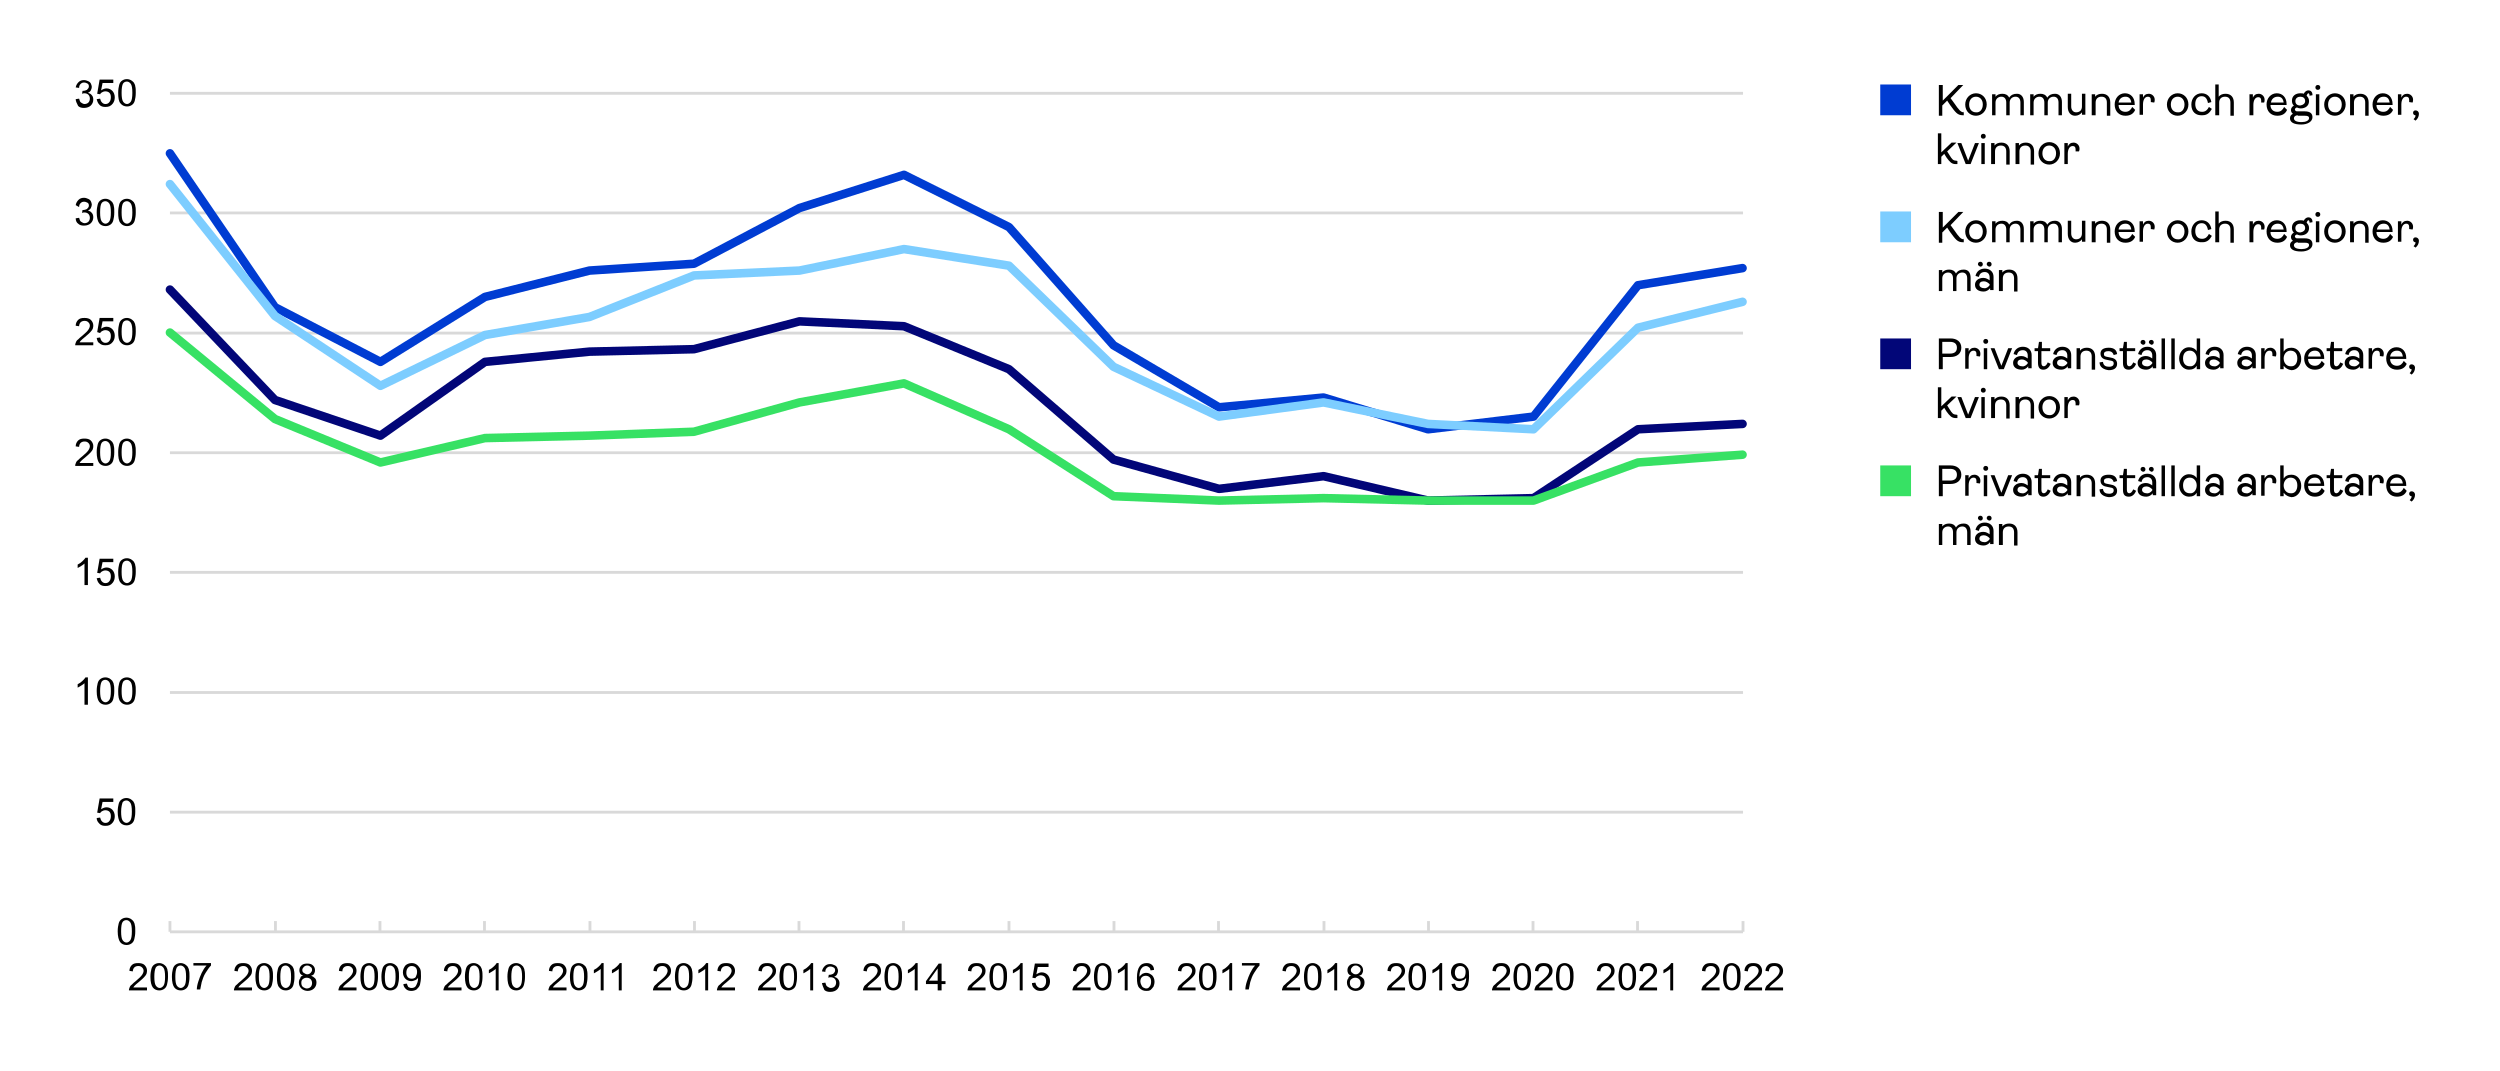 <?xml version="1.0" encoding="utf-8"?>
<!-- Generator: Adobe Illustrator 28.0.0, SVG Export Plug-In . SVG Version: 6.00 Build 0)  -->
<svg version="1.1" id="Lager_1" xmlns="http://www.w3.org/2000/svg" xmlns:xlink="http://www.w3.org/1999/xlink" x="0px" y="0px"
	 viewBox="0 0 511.9 219.4" style="enable-background:new 0 0 511.9 219.4;" xml:space="preserve">
<style type="text/css">
	.st0{fill:none;stroke:#D9D9D9;stroke-width:0.584;stroke-linejoin:round;stroke-miterlimit:10;}
	.st1{fill:none;stroke:#003CD2;stroke-width:1.753;stroke-linecap:round;stroke-linejoin:round;stroke-miterlimit:10;}
	.st2{fill:none;stroke:#7DCDFF;stroke-width:1.753;stroke-linecap:round;stroke-linejoin:round;stroke-miterlimit:10;}
	.st3{fill:none;stroke:#020678;stroke-width:1.753;stroke-linecap:round;stroke-linejoin:round;stroke-miterlimit:10;}
	.st4{fill:none;stroke:#37E164;stroke-width:1.753;stroke-linecap:round;stroke-linejoin:round;stroke-miterlimit:10;}
	.st5{fill:#003CD2;}
	.st6{fill:#7DCDFF;}
	.st7{fill:#020678;}
	.st8{fill:#37E164;}
</style>
<g>
	<path class="st0" d="M34.8,19.1h322.1 M34.8,43.6h322.1 M34.8,68.2h322.1 M34.8,92.7h322.1 M34.8,117.2h322.1 M34.8,141.8h322.1
		 M34.8,166.3h322.1"/>
	<line class="st0" x1="34.8" y1="190.8" x2="356.9" y2="190.8"/>
	<path class="st0" d="M356.9,188.6v2.2 M335.3,188.6v2.2 M313.9,188.6v2.2 M292.5,188.6v2.2 M271.1,188.6v2.2 M249.5,188.6v2.2
		 M228.1,188.6v2.2 M206.6,188.6v2.2 M185,188.6v2.2 M163.6,188.6v2.2 M142.2,188.6v2.2 M120.8,188.6v2.2 M99.2,188.6v2.2
		 M77.8,188.6v2.2 M56.4,188.6v2.2 M34.8,188.6v2.2"/>
	<polyline class="st1" points="34.8,31.4 56.3,62.9 77.9,74.1 99.3,60.8 120.7,55.4 142.1,54 163.7,42.6 185.1,35.8 206.6,46.5 
		228,70.7 249.6,83.4 271,81.4 292.4,87.9 314,85.3 335.4,58.4 356.8,54.9 	"/>
	<polyline class="st2" points="34.8,37.7 56.3,64.7 77.9,79 99.3,68.6 120.7,64.9 142.1,56.4 163.7,55.4 185.1,51 206.6,54.4 
		228,75.1 249.6,85.3 271,82.4 292.4,86.8 314,87.9 335.4,67.1 356.8,61.8 	"/>
	<polyline class="st3" points="34.8,59.3 56.3,81.9 77.9,89.2 99.3,74.1 120.7,72 142.1,71.5 163.7,65.8 185.1,66.8 206.6,75.6 
		228,94.1 249.6,100.1 271,97.5 292.4,102.5 314,102 335.4,87.9 356.8,86.8 	"/>
	<polyline class="st4" points="34.8,68.1 56.3,85.8 77.9,94.7 99.3,89.7 120.7,89.2 142.1,88.4 163.7,82.4 185.1,78.5 206.6,87.9 
		228,101.6 249.6,102.5 271,102 292.4,102.5 314,102.5 335.4,94.7 356.8,93.1 	"/>
	<g>
		<path d="M24.1,190.7c0-0.7,0.1-1.2,0.2-1.6c0.1-0.4,0.3-0.7,0.6-0.9c0.3-0.2,0.6-0.3,1-0.3c0.3,0,0.6,0.1,0.8,0.2
			c0.2,0.1,0.4,0.3,0.6,0.5c0.1,0.2,0.3,0.5,0.3,0.8c0.1,0.3,0.1,0.8,0.1,1.3c0,0.7-0.1,1.2-0.2,1.6c-0.1,0.4-0.3,0.7-0.6,0.9
			s-0.6,0.3-1,0.3c-0.5,0-1-0.2-1.3-0.6C24.3,192.5,24.1,191.7,24.1,190.7z M24.8,190.7c0,0.9,0.1,1.5,0.3,1.8
			c0.2,0.3,0.5,0.5,0.8,0.5c0.3,0,0.6-0.2,0.8-0.5c0.2-0.3,0.3-0.9,0.3-1.8c0-0.9-0.1-1.5-0.3-1.8c-0.2-0.3-0.5-0.5-0.8-0.5
			c-0.3,0-0.6,0.1-0.8,0.4C24.9,189.1,24.8,189.7,24.8,190.7z"/>
	</g>
	<g>
		<path d="M19.8,167.5l0.7-0.1c0.1,0.4,0.2,0.6,0.4,0.8c0.2,0.2,0.4,0.3,0.7,0.3c0.3,0,0.6-0.1,0.8-0.4c0.2-0.2,0.3-0.6,0.3-1
			c0-0.4-0.1-0.7-0.3-0.9s-0.5-0.3-0.9-0.3c-0.2,0-0.4,0.1-0.6,0.2s-0.3,0.2-0.4,0.4l-0.6-0.1l0.5-2.9h2.8v0.7H21l-0.3,1.5
			c0.3-0.2,0.7-0.4,1.1-0.4c0.5,0,0.9,0.2,1.2,0.5c0.3,0.3,0.5,0.8,0.5,1.3c0,0.5-0.1,0.9-0.4,1.3c-0.4,0.5-0.8,0.7-1.5,0.7
			c-0.5,0-0.9-0.1-1.2-0.4C20,168.3,19.8,168,19.8,167.5z"/>
		<path d="M24.1,166.2c0-0.7,0.1-1.2,0.2-1.6c0.1-0.4,0.3-0.7,0.6-0.9c0.3-0.2,0.6-0.3,1-0.3c0.3,0,0.6,0.1,0.8,0.2
			c0.2,0.1,0.4,0.3,0.6,0.5c0.1,0.2,0.3,0.5,0.3,0.8c0.1,0.3,0.1,0.8,0.1,1.3c0,0.7-0.1,1.2-0.2,1.6c-0.1,0.4-0.3,0.7-0.6,0.9
			s-0.6,0.3-1,0.3c-0.5,0-1-0.2-1.3-0.6C24.3,168,24.1,167.2,24.1,166.2z M24.8,166.2c0,0.9,0.1,1.5,0.3,1.8
			c0.2,0.3,0.5,0.5,0.8,0.5c0.3,0,0.6-0.2,0.8-0.5c0.2-0.3,0.3-0.9,0.3-1.8c0-0.9-0.1-1.5-0.3-1.8c-0.2-0.3-0.5-0.5-0.8-0.5
			c-0.3,0-0.6,0.1-0.8,0.4C25,164.6,24.8,165.3,24.8,166.2z"/>
	</g>
	<g>
		<path d="M18,144.3h-0.7v-4.4c-0.2,0.2-0.4,0.3-0.7,0.5s-0.5,0.3-0.7,0.4v-0.7c0.4-0.2,0.7-0.4,1-0.7c0.3-0.3,0.5-0.5,0.6-0.7H18
			V144.3z"/>
		<path d="M19.8,141.5c0-0.7,0.1-1.2,0.2-1.6c0.1-0.4,0.3-0.7,0.6-0.9c0.3-0.2,0.6-0.3,1-0.3c0.3,0,0.6,0.1,0.8,0.2
			c0.2,0.1,0.4,0.3,0.6,0.5c0.1,0.2,0.3,0.5,0.3,0.8c0.1,0.3,0.1,0.8,0.1,1.3c0,0.7-0.1,1.2-0.2,1.6c-0.1,0.4-0.3,0.7-0.6,0.9
			s-0.6,0.3-1,0.3c-0.5,0-1-0.2-1.3-0.6C20,143.3,19.8,142.6,19.8,141.5z M20.5,141.5c0,0.9,0.1,1.5,0.3,1.8
			c0.2,0.3,0.5,0.5,0.8,0.5c0.3,0,0.6-0.2,0.8-0.5c0.2-0.3,0.3-0.9,0.3-1.8c0-0.9-0.1-1.5-0.3-1.8c-0.2-0.3-0.5-0.5-0.8-0.5
			c-0.3,0-0.6,0.1-0.8,0.4C20.6,140,20.5,140.6,20.5,141.5z"/>
		<path d="M24.2,141.5c0-0.7,0.1-1.2,0.2-1.6c0.1-0.4,0.3-0.7,0.6-0.9c0.3-0.2,0.6-0.3,1-0.3c0.3,0,0.6,0.1,0.8,0.2
			c0.2,0.1,0.4,0.3,0.6,0.5c0.1,0.2,0.3,0.5,0.3,0.8c0.1,0.3,0.1,0.8,0.1,1.3c0,0.7-0.1,1.2-0.2,1.6c-0.1,0.4-0.3,0.7-0.6,0.9
			s-0.6,0.3-1,0.3c-0.5,0-1-0.2-1.3-0.6C24.3,143.3,24.2,142.6,24.2,141.5z M24.9,141.5c0,0.9,0.1,1.5,0.3,1.8
			c0.2,0.3,0.5,0.5,0.8,0.5c0.3,0,0.6-0.2,0.8-0.5c0.2-0.3,0.3-0.9,0.3-1.8c0-0.9-0.1-1.5-0.3-1.8c-0.2-0.3-0.5-0.5-0.8-0.5
			c-0.3,0-0.6,0.1-0.8,0.4C25,140,24.9,140.6,24.9,141.5z"/>
	</g>
	<g>
		<path d="M18,119.8h-0.7v-4.4c-0.2,0.2-0.4,0.3-0.7,0.5s-0.5,0.3-0.7,0.4v-0.7c0.4-0.2,0.7-0.4,1-0.7c0.3-0.3,0.5-0.5,0.6-0.7H18
			V119.8z"/>
		<path d="M19.8,118.4l0.7-0.1c0.1,0.4,0.2,0.6,0.4,0.8c0.2,0.2,0.4,0.3,0.7,0.3c0.3,0,0.6-0.1,0.8-0.4c0.2-0.2,0.3-0.6,0.3-1
			c0-0.4-0.1-0.7-0.3-0.9s-0.5-0.3-0.9-0.3c-0.2,0-0.4,0.1-0.6,0.2s-0.3,0.2-0.4,0.4l-0.6-0.1l0.5-2.9h2.8v0.7H21l-0.3,1.5
			c0.3-0.2,0.7-0.4,1.1-0.4c0.5,0,0.9,0.2,1.2,0.5c0.3,0.3,0.5,0.8,0.5,1.3c0,0.5-0.1,0.9-0.4,1.3c-0.4,0.5-0.8,0.7-1.5,0.7
			c-0.5,0-0.9-0.1-1.2-0.4C20,119.2,19.9,118.8,19.8,118.4z"/>
		<path d="M24.2,117.1c0-0.7,0.1-1.2,0.2-1.6c0.1-0.4,0.3-0.7,0.6-0.9c0.3-0.2,0.6-0.3,1-0.3c0.3,0,0.6,0.1,0.8,0.2
			c0.2,0.1,0.4,0.3,0.6,0.5c0.1,0.2,0.3,0.5,0.3,0.8c0.1,0.3,0.1,0.8,0.1,1.3c0,0.7-0.1,1.2-0.2,1.6c-0.1,0.4-0.3,0.7-0.6,0.9
			s-0.6,0.3-1,0.3c-0.5,0-1-0.2-1.3-0.6C24.3,118.9,24.2,118.1,24.2,117.1z M24.9,117.1c0,0.9,0.1,1.5,0.3,1.8
			c0.2,0.3,0.5,0.5,0.8,0.5c0.3,0,0.6-0.2,0.8-0.5c0.2-0.3,0.3-0.9,0.3-1.8c0-0.9-0.1-1.5-0.3-1.8c-0.2-0.3-0.5-0.5-0.8-0.5
			c-0.3,0-0.6,0.1-0.8,0.4C25,115.5,24.9,116.1,24.9,117.1z"/>
	</g>
	<g>
		<path d="M19.1,94.7v0.7h-3.7c0-0.2,0-0.3,0.1-0.5c0.1-0.3,0.2-0.5,0.5-0.7c0.2-0.2,0.5-0.5,0.9-0.8c0.6-0.5,1-0.9,1.2-1.2
			c0.2-0.3,0.3-0.6,0.3-0.8c0-0.3-0.1-0.5-0.3-0.7s-0.4-0.3-0.8-0.3c-0.3,0-0.6,0.1-0.8,0.3c-0.2,0.2-0.3,0.5-0.3,0.8l-0.7-0.1
			c0-0.5,0.2-0.9,0.5-1.2c0.3-0.3,0.7-0.4,1.3-0.4c0.5,0,1,0.1,1.3,0.4s0.5,0.7,0.5,1.1c0,0.2,0,0.4-0.1,0.7
			c-0.1,0.2-0.2,0.4-0.5,0.7c-0.2,0.2-0.6,0.6-1.1,1c-0.4,0.3-0.7,0.6-0.8,0.7s-0.2,0.2-0.3,0.4H19.1z"/>
		<path d="M19.8,92.6c0-0.7,0.1-1.2,0.2-1.6c0.1-0.4,0.3-0.7,0.6-0.9c0.3-0.2,0.6-0.3,1-0.3c0.3,0,0.6,0.1,0.8,0.2
			c0.2,0.1,0.4,0.3,0.6,0.5c0.1,0.2,0.3,0.5,0.3,0.8c0.1,0.3,0.1,0.8,0.1,1.3c0,0.7-0.1,1.2-0.2,1.6c-0.1,0.4-0.3,0.7-0.6,0.9
			s-0.6,0.3-1,0.3c-0.5,0-1-0.2-1.3-0.6C20,94.4,19.8,93.6,19.8,92.6z M20.5,92.6c0,0.9,0.1,1.5,0.3,1.8c0.2,0.3,0.5,0.5,0.8,0.5
			c0.3,0,0.6-0.2,0.8-0.5c0.2-0.3,0.3-0.9,0.3-1.8c0-0.9-0.1-1.5-0.3-1.8c-0.2-0.3-0.5-0.5-0.8-0.5c-0.3,0-0.6,0.1-0.8,0.4
			C20.6,91,20.5,91.7,20.5,92.6z"/>
		<path d="M24.2,92.6c0-0.7,0.1-1.2,0.2-1.6c0.1-0.4,0.3-0.7,0.6-0.9c0.3-0.2,0.6-0.3,1-0.3c0.3,0,0.6,0.1,0.8,0.2
			c0.2,0.1,0.4,0.3,0.6,0.5c0.1,0.2,0.3,0.5,0.3,0.8c0.1,0.3,0.1,0.8,0.1,1.3c0,0.7-0.1,1.2-0.2,1.6c-0.1,0.4-0.3,0.7-0.6,0.9
			s-0.6,0.3-1,0.3c-0.5,0-1-0.2-1.3-0.6C24.3,94.4,24.2,93.6,24.2,92.6z M24.9,92.6c0,0.9,0.1,1.5,0.3,1.8c0.2,0.3,0.5,0.5,0.8,0.5
			c0.3,0,0.6-0.2,0.8-0.5c0.2-0.3,0.3-0.9,0.3-1.8c0-0.9-0.1-1.5-0.3-1.8c-0.2-0.3-0.5-0.5-0.8-0.5c-0.3,0-0.6,0.1-0.8,0.4
			C25,91,24.9,91.7,24.9,92.6z"/>
	</g>
	<g>
		<path d="M19.1,70v0.7h-3.7c0-0.2,0-0.3,0.1-0.5c0.1-0.3,0.2-0.5,0.5-0.7c0.2-0.2,0.5-0.5,0.9-0.8c0.6-0.5,1-0.9,1.2-1.2
			c0.2-0.3,0.3-0.6,0.3-0.8c0-0.3-0.1-0.5-0.3-0.7s-0.4-0.3-0.8-0.3c-0.3,0-0.6,0.1-0.8,0.3c-0.2,0.2-0.3,0.5-0.3,0.8l-0.7-0.1
			c0-0.5,0.2-0.9,0.5-1.2c0.3-0.3,0.7-0.4,1.3-0.4c0.5,0,1,0.1,1.3,0.4s0.5,0.7,0.5,1.1c0,0.2,0,0.4-0.1,0.7
			c-0.1,0.2-0.2,0.4-0.5,0.7c-0.2,0.2-0.6,0.6-1.1,1c-0.4,0.3-0.7,0.6-0.8,0.7s-0.2,0.2-0.3,0.4H19.1z"/>
		<path d="M19.8,69.2l0.7-0.1c0.1,0.4,0.2,0.6,0.4,0.8c0.2,0.2,0.4,0.3,0.7,0.3c0.3,0,0.6-0.1,0.8-0.4c0.2-0.2,0.3-0.6,0.3-1
			c0-0.4-0.1-0.7-0.3-0.9s-0.5-0.3-0.9-0.3c-0.2,0-0.4,0.1-0.6,0.2s-0.3,0.2-0.4,0.4L19.9,68l0.5-2.9h2.8v0.7H21l-0.3,1.5
			c0.3-0.2,0.7-0.4,1.1-0.4c0.5,0,0.9,0.2,1.2,0.5c0.3,0.3,0.5,0.8,0.5,1.3c0,0.5-0.1,0.9-0.4,1.3c-0.4,0.5-0.8,0.7-1.5,0.7
			c-0.5,0-0.9-0.1-1.2-0.4C20,70.1,19.9,69.7,19.8,69.2z"/>
		<path d="M24.2,67.9c0-0.7,0.1-1.2,0.2-1.6c0.1-0.4,0.3-0.7,0.6-0.9c0.3-0.2,0.6-0.3,1-0.3c0.3,0,0.6,0.1,0.8,0.2
			c0.2,0.1,0.4,0.3,0.6,0.5c0.1,0.2,0.3,0.5,0.3,0.8c0.1,0.3,0.1,0.8,0.1,1.3c0,0.7-0.1,1.2-0.2,1.6c-0.1,0.4-0.3,0.7-0.6,0.9
			s-0.6,0.3-1,0.3c-0.5,0-1-0.2-1.3-0.6C24.3,69.7,24.2,69,24.2,67.9z M24.9,67.9c0,0.9,0.1,1.5,0.3,1.8c0.2,0.3,0.5,0.5,0.8,0.5
			c0.3,0,0.6-0.2,0.8-0.5c0.2-0.3,0.3-0.9,0.3-1.8c0-0.9-0.1-1.5-0.3-1.8c-0.2-0.3-0.5-0.5-0.8-0.5c-0.3,0-0.6,0.1-0.8,0.4
			C25,66.4,24.9,67,24.9,67.9z"/>
	</g>
	<g>
		<path d="M15.5,44.7l0.7-0.1c0.1,0.4,0.2,0.7,0.4,0.8s0.4,0.3,0.7,0.3c0.3,0,0.6-0.1,0.8-0.3s0.3-0.5,0.3-0.8
			c0-0.3-0.1-0.6-0.3-0.8c-0.2-0.2-0.5-0.3-0.8-0.3c-0.1,0-0.3,0-0.5,0.1l0.1-0.6c0,0,0.1,0,0.1,0c0.3,0,0.6-0.1,0.8-0.2
			c0.2-0.2,0.4-0.4,0.4-0.7c0-0.3-0.1-0.5-0.3-0.6s-0.4-0.2-0.7-0.2c-0.3,0-0.5,0.1-0.7,0.3c-0.2,0.2-0.3,0.4-0.3,0.8L15.5,42
			c0.1-0.5,0.3-0.8,0.6-1.1s0.7-0.4,1.1-0.4c0.3,0,0.6,0.1,0.8,0.2c0.3,0.1,0.5,0.3,0.6,0.5s0.2,0.5,0.2,0.7c0,0.2-0.1,0.5-0.2,0.7
			c-0.1,0.2-0.3,0.4-0.6,0.5c0.3,0.1,0.6,0.2,0.8,0.5c0.2,0.2,0.3,0.5,0.3,0.9c0,0.5-0.2,0.9-0.5,1.2s-0.8,0.5-1.4,0.5
			c-0.5,0-0.9-0.1-1.2-0.4C15.7,45.6,15.5,45.2,15.5,44.7z"/>
		<path d="M19.8,43.5c0-0.7,0.1-1.2,0.2-1.6c0.1-0.4,0.3-0.7,0.6-0.9c0.3-0.2,0.6-0.3,1-0.3c0.3,0,0.6,0.1,0.8,0.2
			c0.2,0.1,0.4,0.3,0.6,0.5c0.1,0.2,0.3,0.5,0.3,0.8c0.1,0.3,0.1,0.8,0.1,1.3c0,0.7-0.1,1.2-0.2,1.6c-0.1,0.4-0.3,0.7-0.6,0.9
			s-0.6,0.3-1,0.3c-0.5,0-1-0.2-1.3-0.6C20,45.3,19.8,44.5,19.8,43.5z M20.5,43.5c0,0.9,0.1,1.5,0.3,1.8c0.2,0.3,0.5,0.5,0.8,0.5
			c0.3,0,0.6-0.2,0.8-0.5c0.2-0.3,0.3-0.9,0.3-1.8c0-0.9-0.1-1.5-0.3-1.8c-0.2-0.3-0.5-0.5-0.8-0.5c-0.3,0-0.6,0.1-0.8,0.4
			C20.6,41.9,20.5,42.5,20.5,43.5z"/>
		<path d="M24.2,43.5c0-0.7,0.1-1.2,0.2-1.6c0.1-0.4,0.3-0.7,0.6-0.9c0.3-0.2,0.6-0.3,1-0.3c0.3,0,0.6,0.1,0.8,0.2
			c0.2,0.1,0.4,0.3,0.6,0.5c0.1,0.2,0.3,0.5,0.3,0.8c0.1,0.3,0.1,0.8,0.1,1.3c0,0.7-0.1,1.2-0.2,1.6c-0.1,0.4-0.3,0.7-0.6,0.9
			s-0.6,0.3-1,0.3c-0.5,0-1-0.2-1.3-0.6C24.3,45.3,24.2,44.5,24.2,43.5z M24.9,43.5c0,0.9,0.1,1.5,0.3,1.8c0.2,0.3,0.5,0.5,0.8,0.5
			c0.3,0,0.6-0.2,0.8-0.5c0.2-0.3,0.3-0.9,0.3-1.8c0-0.9-0.1-1.5-0.3-1.8c-0.2-0.3-0.5-0.5-0.8-0.5c-0.3,0-0.6,0.1-0.8,0.4
			C25,41.9,24.9,42.5,24.9,43.5z"/>
	</g>
	<g>
		<path d="M15.5,20.3l0.7-0.1c0.1,0.4,0.2,0.7,0.4,0.8s0.4,0.3,0.7,0.3c0.3,0,0.6-0.1,0.8-0.3s0.3-0.5,0.3-0.8
			c0-0.3-0.1-0.6-0.3-0.8c-0.2-0.2-0.5-0.3-0.8-0.3c-0.1,0-0.3,0-0.5,0.1l0.1-0.6c0,0,0.1,0,0.1,0c0.3,0,0.6-0.1,0.8-0.2
			c0.2-0.2,0.4-0.4,0.4-0.7c0-0.3-0.1-0.5-0.3-0.6s-0.4-0.2-0.7-0.2c-0.3,0-0.5,0.1-0.7,0.3c-0.2,0.2-0.3,0.4-0.3,0.8l-0.7-0.1
			c0.1-0.5,0.3-0.8,0.6-1.1s0.7-0.4,1.1-0.4c0.3,0,0.6,0.1,0.8,0.2c0.3,0.1,0.5,0.3,0.6,0.5s0.2,0.5,0.2,0.7c0,0.2-0.1,0.5-0.2,0.7
			c-0.1,0.2-0.3,0.4-0.6,0.5c0.3,0.1,0.6,0.2,0.8,0.5c0.2,0.2,0.3,0.5,0.3,0.9c0,0.5-0.2,0.9-0.5,1.2s-0.8,0.5-1.4,0.5
			c-0.5,0-0.9-0.1-1.2-0.4C15.7,21.1,15.5,20.7,15.5,20.3z"/>
		<path d="M19.8,20.3l0.7-0.1c0.1,0.4,0.2,0.6,0.4,0.8c0.2,0.2,0.4,0.3,0.7,0.3c0.3,0,0.6-0.1,0.8-0.4c0.2-0.2,0.3-0.6,0.3-1
			c0-0.4-0.1-0.7-0.3-0.9s-0.5-0.3-0.9-0.3c-0.2,0-0.4,0.1-0.6,0.2s-0.3,0.2-0.4,0.4l-0.6-0.1l0.5-2.9h2.8v0.7H21l-0.3,1.5
			c0.3-0.2,0.7-0.4,1.1-0.4c0.5,0,0.9,0.2,1.2,0.5c0.3,0.3,0.5,0.8,0.5,1.3c0,0.5-0.1,0.9-0.4,1.3c-0.4,0.5-0.8,0.7-1.5,0.7
			c-0.5,0-0.9-0.1-1.2-0.4C20,21.1,19.9,20.7,19.8,20.3z"/>
		<path d="M24.2,19c0-0.7,0.1-1.2,0.2-1.6c0.1-0.4,0.3-0.7,0.6-0.9c0.3-0.2,0.6-0.3,1-0.3c0.3,0,0.6,0.1,0.8,0.2
			c0.2,0.1,0.4,0.3,0.6,0.5c0.1,0.2,0.3,0.5,0.3,0.8c0.1,0.3,0.1,0.8,0.1,1.3c0,0.7-0.1,1.2-0.2,1.6c-0.1,0.4-0.3,0.7-0.6,0.9
			s-0.6,0.3-1,0.3c-0.5,0-1-0.2-1.3-0.6C24.3,20.8,24.2,20,24.2,19z M24.9,19c0,0.9,0.1,1.5,0.3,1.8c0.2,0.3,0.5,0.5,0.8,0.5
			c0.3,0,0.6-0.2,0.8-0.5c0.2-0.3,0.3-0.9,0.3-1.8c0-0.9-0.1-1.5-0.3-1.8c-0.2-0.3-0.5-0.5-0.8-0.5c-0.3,0-0.6,0.1-0.8,0.4
			C25,17.4,24.9,18.1,24.9,19z"/>
	</g>
	<g>
		<path d="M30.1,202.1v0.7h-3.7c0-0.2,0-0.3,0.1-0.5c0.1-0.3,0.2-0.5,0.5-0.7c0.2-0.2,0.5-0.5,0.9-0.8c0.6-0.5,1-0.9,1.2-1.2
			c0.2-0.3,0.3-0.6,0.3-0.8c0-0.3-0.1-0.5-0.3-0.7s-0.4-0.3-0.8-0.3c-0.3,0-0.6,0.1-0.8,0.3c-0.2,0.2-0.3,0.5-0.3,0.8l-0.7-0.1
			c0-0.5,0.2-0.9,0.5-1.2c0.3-0.3,0.7-0.4,1.3-0.4c0.5,0,1,0.1,1.3,0.4s0.5,0.7,0.5,1.1c0,0.2,0,0.4-0.1,0.7
			c-0.1,0.2-0.2,0.4-0.5,0.7c-0.2,0.2-0.6,0.6-1.1,1c-0.4,0.3-0.7,0.6-0.8,0.7s-0.2,0.2-0.3,0.4H30.1z"/>
		<path d="M30.8,200c0-0.7,0.1-1.2,0.2-1.6c0.1-0.4,0.3-0.7,0.6-0.9c0.3-0.2,0.6-0.3,1-0.3c0.3,0,0.6,0.1,0.8,0.2
			c0.2,0.1,0.4,0.3,0.6,0.5c0.1,0.2,0.3,0.5,0.3,0.8c0.1,0.3,0.1,0.8,0.1,1.3c0,0.7-0.1,1.2-0.2,1.6c-0.1,0.4-0.3,0.7-0.6,0.9
			s-0.6,0.3-1,0.3c-0.5,0-1-0.2-1.3-0.6C31,201.8,30.8,201.1,30.8,200z M31.6,200c0,0.9,0.1,1.5,0.3,1.8c0.2,0.3,0.5,0.5,0.8,0.5
			c0.3,0,0.6-0.2,0.8-0.5c0.2-0.3,0.3-0.9,0.3-1.8c0-0.9-0.1-1.5-0.3-1.8c-0.2-0.3-0.5-0.5-0.8-0.5c-0.3,0-0.6,0.1-0.8,0.4
			C31.7,198.5,31.6,199.1,31.6,200z"/>
		<path d="M35.2,200c0-0.7,0.1-1.2,0.2-1.6c0.1-0.4,0.3-0.7,0.6-0.9c0.3-0.2,0.6-0.3,1-0.3c0.3,0,0.6,0.1,0.8,0.2
			c0.2,0.1,0.4,0.3,0.6,0.5c0.1,0.2,0.3,0.5,0.3,0.8c0.1,0.3,0.1,0.8,0.1,1.3c0,0.7-0.1,1.2-0.2,1.6c-0.1,0.4-0.3,0.7-0.6,0.9
			s-0.6,0.3-1,0.3c-0.5,0-1-0.2-1.3-0.6C35.4,201.8,35.2,201.1,35.2,200z M35.9,200c0,0.9,0.1,1.5,0.3,1.8c0.2,0.3,0.5,0.5,0.8,0.5
			c0.3,0,0.6-0.2,0.8-0.5c0.2-0.3,0.3-0.9,0.3-1.8c0-0.9-0.1-1.5-0.3-1.8c-0.2-0.3-0.5-0.5-0.8-0.5c-0.3,0-0.6,0.1-0.8,0.4
			C36,198.5,35.9,199.1,35.9,200z"/>
		<path d="M39.6,197.9v-0.7h3.6v0.5c-0.4,0.4-0.7,0.9-1.1,1.5c-0.4,0.6-0.6,1.3-0.8,1.9c-0.1,0.5-0.2,1-0.3,1.5h-0.7
			c0-0.4,0.1-1,0.3-1.6c0.2-0.6,0.4-1.2,0.7-1.8c0.3-0.6,0.6-1.1,1-1.5H39.6z"/>
	</g>
	<g>
		<path d="M51.6,202.1v0.7h-3.7c0-0.2,0-0.3,0.1-0.5c0.1-0.3,0.2-0.5,0.5-0.7c0.2-0.2,0.5-0.5,0.9-0.8c0.6-0.5,1-0.9,1.2-1.2
			c0.2-0.3,0.3-0.6,0.3-0.8c0-0.3-0.1-0.5-0.3-0.7s-0.4-0.3-0.8-0.3c-0.3,0-0.6,0.1-0.8,0.3c-0.2,0.2-0.3,0.5-0.3,0.8l-0.7-0.1
			c0-0.5,0.2-0.9,0.5-1.2c0.3-0.3,0.7-0.4,1.3-0.4c0.5,0,1,0.1,1.3,0.4s0.5,0.7,0.5,1.1c0,0.2,0,0.4-0.1,0.7
			c-0.1,0.2-0.2,0.4-0.5,0.7c-0.2,0.2-0.6,0.6-1.1,1c-0.4,0.3-0.7,0.6-0.8,0.7s-0.2,0.2-0.3,0.4H51.6z"/>
		<path d="M52.3,200c0-0.7,0.1-1.2,0.2-1.6c0.1-0.4,0.3-0.7,0.6-0.9c0.3-0.2,0.6-0.3,1-0.3c0.3,0,0.6,0.1,0.8,0.2
			c0.2,0.1,0.4,0.3,0.6,0.5c0.1,0.2,0.3,0.5,0.3,0.8c0.1,0.3,0.1,0.8,0.1,1.3c0,0.7-0.1,1.2-0.2,1.6c-0.1,0.4-0.3,0.7-0.6,0.9
			s-0.6,0.3-1,0.3c-0.5,0-1-0.2-1.3-0.6C52.5,201.8,52.3,201.1,52.3,200z M53,200c0,0.9,0.1,1.5,0.3,1.8c0.2,0.3,0.5,0.5,0.8,0.5
			c0.3,0,0.6-0.2,0.8-0.5c0.2-0.3,0.3-0.9,0.3-1.8c0-0.9-0.1-1.5-0.3-1.8c-0.2-0.3-0.5-0.5-0.8-0.5c-0.3,0-0.6,0.1-0.8,0.4
			C53.1,198.5,53,199.1,53,200z"/>
		<path d="M56.7,200c0-0.7,0.1-1.2,0.2-1.6c0.1-0.4,0.3-0.7,0.6-0.9c0.3-0.2,0.6-0.3,1-0.3c0.3,0,0.6,0.1,0.8,0.2
			c0.2,0.1,0.4,0.3,0.6,0.5c0.1,0.2,0.3,0.5,0.3,0.8c0.1,0.3,0.1,0.8,0.1,1.3c0,0.7-0.1,1.2-0.2,1.6c-0.1,0.4-0.3,0.7-0.6,0.9
			s-0.6,0.3-1,0.3c-0.5,0-1-0.2-1.3-0.6C56.8,201.8,56.7,201.1,56.7,200z M57.4,200c0,0.9,0.1,1.5,0.3,1.8c0.2,0.3,0.5,0.5,0.8,0.5
			c0.3,0,0.6-0.2,0.8-0.5c0.2-0.3,0.3-0.9,0.3-1.8c0-0.9-0.1-1.5-0.3-1.8c-0.2-0.3-0.5-0.5-0.8-0.5c-0.3,0-0.6,0.1-0.8,0.4
			C57.5,198.5,57.4,199.1,57.4,200z"/>
		<path d="M62.1,199.8c-0.3-0.1-0.5-0.3-0.6-0.4c-0.1-0.2-0.2-0.4-0.2-0.7c0-0.4,0.1-0.7,0.4-1c0.3-0.3,0.7-0.4,1.2-0.4
			c0.5,0,0.9,0.1,1.2,0.4s0.4,0.6,0.4,1c0,0.3-0.1,0.5-0.2,0.7c-0.1,0.2-0.3,0.3-0.6,0.4c0.3,0.1,0.6,0.3,0.8,0.5
			c0.2,0.2,0.3,0.5,0.3,0.9c0,0.5-0.2,0.9-0.5,1.2c-0.3,0.3-0.8,0.5-1.3,0.5s-1-0.2-1.3-0.5s-0.5-0.7-0.5-1.2c0-0.4,0.1-0.7,0.3-0.9
			C61.5,200,61.7,199.8,62.1,199.8z M61.7,201.2c0,0.2,0,0.4,0.1,0.6c0.1,0.2,0.2,0.3,0.4,0.4c0.2,0.1,0.4,0.2,0.6,0.2
			c0.3,0,0.6-0.1,0.8-0.3c0.2-0.2,0.3-0.5,0.3-0.8c0-0.3-0.1-0.6-0.3-0.8s-0.5-0.3-0.8-0.3c-0.3,0-0.6,0.1-0.8,0.3
			C61.8,200.6,61.7,200.9,61.7,201.2z M61.9,198.6c0,0.3,0.1,0.5,0.3,0.6s0.4,0.3,0.7,0.3c0.3,0,0.5-0.1,0.7-0.3
			c0.2-0.2,0.3-0.4,0.3-0.6c0-0.3-0.1-0.5-0.3-0.6c-0.2-0.2-0.4-0.3-0.7-0.3c-0.3,0-0.5,0.1-0.7,0.3C62,198.2,61.9,198.4,61.9,198.6
			z"/>
	</g>
	<g>
		<path d="M73,202.1v0.7h-3.7c0-0.2,0-0.3,0.1-0.5c0.1-0.3,0.2-0.5,0.5-0.7c0.2-0.2,0.5-0.5,0.9-0.8c0.6-0.5,1-0.9,1.2-1.2
			c0.2-0.3,0.3-0.6,0.3-0.8c0-0.3-0.1-0.5-0.3-0.7s-0.4-0.3-0.8-0.3c-0.3,0-0.6,0.1-0.8,0.3c-0.2,0.2-0.3,0.5-0.3,0.8l-0.7-0.1
			c0-0.5,0.2-0.9,0.5-1.2c0.3-0.3,0.7-0.4,1.3-0.4c0.5,0,1,0.1,1.3,0.4s0.5,0.7,0.5,1.1c0,0.2,0,0.4-0.1,0.7
			c-0.1,0.2-0.2,0.4-0.5,0.7c-0.2,0.2-0.6,0.6-1.1,1c-0.4,0.3-0.7,0.6-0.8,0.7s-0.2,0.2-0.3,0.4H73z"/>
		<path d="M73.8,200c0-0.7,0.1-1.2,0.2-1.6c0.1-0.4,0.3-0.7,0.6-0.9c0.3-0.2,0.6-0.3,1-0.3c0.3,0,0.6,0.1,0.8,0.2
			c0.2,0.1,0.4,0.3,0.6,0.5c0.1,0.2,0.3,0.5,0.3,0.8c0.1,0.3,0.1,0.8,0.1,1.3c0,0.7-0.1,1.2-0.2,1.6c-0.1,0.4-0.3,0.7-0.6,0.9
			s-0.6,0.3-1,0.3c-0.5,0-1-0.2-1.3-0.6C74,201.8,73.8,201.1,73.8,200z M74.5,200c0,0.9,0.1,1.5,0.3,1.8c0.2,0.3,0.5,0.5,0.8,0.5
			c0.3,0,0.6-0.2,0.8-0.5c0.2-0.3,0.3-0.9,0.3-1.8c0-0.9-0.1-1.5-0.3-1.8c-0.2-0.3-0.5-0.5-0.8-0.5c-0.3,0-0.6,0.1-0.8,0.4
			C74.6,198.5,74.5,199.1,74.5,200z"/>
		<path d="M78.1,200c0-0.7,0.1-1.2,0.2-1.6c0.1-0.4,0.3-0.7,0.6-0.9c0.3-0.2,0.6-0.3,1-0.3c0.3,0,0.6,0.1,0.8,0.2
			c0.2,0.1,0.4,0.3,0.6,0.5c0.1,0.2,0.3,0.5,0.3,0.8c0.1,0.3,0.1,0.8,0.1,1.3c0,0.7-0.1,1.2-0.2,1.6c-0.1,0.4-0.3,0.7-0.6,0.9
			s-0.6,0.3-1,0.3c-0.5,0-1-0.2-1.3-0.6C78.3,201.8,78.1,201.1,78.1,200z M78.8,200c0,0.9,0.1,1.5,0.3,1.8c0.2,0.3,0.5,0.5,0.8,0.5
			c0.3,0,0.6-0.2,0.8-0.5c0.2-0.3,0.3-0.9,0.3-1.8c0-0.9-0.1-1.5-0.3-1.8c-0.2-0.3-0.5-0.5-0.8-0.5c-0.3,0-0.6,0.1-0.8,0.4
			C79,198.5,78.8,199.1,78.8,200z"/>
		<path d="M82.6,201.5l0.7-0.1c0.1,0.3,0.2,0.5,0.3,0.7c0.2,0.1,0.4,0.2,0.6,0.2c0.2,0,0.4,0,0.6-0.1s0.3-0.2,0.4-0.4
			c0.1-0.2,0.2-0.4,0.3-0.7c0.1-0.3,0.1-0.6,0.1-0.8c0,0,0-0.1,0-0.1c-0.1,0.2-0.3,0.4-0.6,0.5c-0.2,0.1-0.5,0.2-0.8,0.2
			c-0.5,0-0.9-0.2-1.2-0.5s-0.5-0.8-0.5-1.3c0-0.6,0.2-1,0.5-1.4c0.3-0.3,0.8-0.5,1.3-0.5c0.4,0,0.7,0.1,1,0.3
			c0.3,0.2,0.5,0.5,0.7,0.8c0.2,0.4,0.2,0.9,0.2,1.6c0,0.7-0.1,1.3-0.2,1.7s-0.4,0.7-0.7,1c-0.3,0.2-0.7,0.3-1.1,0.3
			c-0.4,0-0.8-0.1-1.1-0.4S82.6,201.9,82.6,201.5z M85.4,199c0-0.4-0.1-0.7-0.3-0.9c-0.2-0.2-0.5-0.3-0.8-0.3
			c-0.3,0-0.6,0.1-0.8,0.4c-0.2,0.2-0.3,0.6-0.3,1c0,0.4,0.1,0.6,0.3,0.9c0.2,0.2,0.5,0.3,0.8,0.3c0.3,0,0.6-0.1,0.8-0.3
			C85.3,199.7,85.4,199.4,85.4,199z"/>
	</g>
	<g>
		<path d="M94.5,202.1v0.7h-3.7c0-0.2,0-0.3,0.1-0.5c0.1-0.3,0.2-0.5,0.5-0.7c0.2-0.2,0.5-0.5,0.9-0.8c0.6-0.5,1-0.9,1.2-1.2
			c0.2-0.3,0.3-0.6,0.3-0.8c0-0.3-0.1-0.5-0.3-0.7s-0.4-0.3-0.8-0.3c-0.3,0-0.6,0.1-0.8,0.3c-0.2,0.2-0.3,0.5-0.3,0.8l-0.7-0.1
			c0-0.5,0.2-0.9,0.5-1.2c0.3-0.3,0.7-0.4,1.3-0.4c0.5,0,1,0.1,1.3,0.4s0.5,0.7,0.5,1.1c0,0.2,0,0.4-0.1,0.7
			c-0.1,0.2-0.2,0.4-0.5,0.7c-0.2,0.2-0.6,0.6-1.1,1c-0.4,0.3-0.7,0.6-0.8,0.7s-0.2,0.2-0.3,0.4H94.5z"/>
		<path d="M95.2,200c0-0.7,0.1-1.2,0.2-1.6c0.1-0.4,0.3-0.7,0.6-0.9c0.3-0.2,0.6-0.3,1-0.3c0.3,0,0.6,0.1,0.8,0.2
			c0.2,0.1,0.4,0.3,0.6,0.5c0.1,0.2,0.3,0.5,0.3,0.8c0.1,0.3,0.1,0.8,0.1,1.3c0,0.7-0.1,1.2-0.2,1.6c-0.1,0.4-0.3,0.7-0.6,0.9
			s-0.6,0.3-1,0.3c-0.5,0-1-0.2-1.3-0.6C95.4,201.8,95.2,201.1,95.2,200z M96,200c0,0.9,0.1,1.5,0.3,1.8c0.2,0.3,0.5,0.5,0.8,0.5
			c0.3,0,0.6-0.2,0.8-0.5c0.2-0.3,0.3-0.9,0.3-1.8c0-0.9-0.1-1.5-0.3-1.8c-0.2-0.3-0.5-0.5-0.8-0.5c-0.3,0-0.6,0.1-0.8,0.4
			C96.1,198.5,96,199.1,96,200z"/>
		<path d="M102.2,202.8h-0.7v-4.4c-0.2,0.2-0.4,0.3-0.7,0.5s-0.5,0.3-0.7,0.4v-0.7c0.4-0.2,0.7-0.4,1-0.7c0.3-0.3,0.5-0.5,0.6-0.7
			h0.4V202.8z"/>
		<path d="M103.9,200c0-0.7,0.1-1.2,0.2-1.6c0.1-0.4,0.3-0.7,0.6-0.9c0.3-0.2,0.6-0.3,1-0.3c0.3,0,0.6,0.1,0.8,0.2
			c0.2,0.1,0.4,0.3,0.6,0.5c0.1,0.2,0.3,0.5,0.3,0.8c0.1,0.3,0.1,0.8,0.1,1.3c0,0.7-0.1,1.2-0.2,1.6c-0.1,0.4-0.3,0.7-0.6,0.9
			s-0.6,0.3-1,0.3c-0.5,0-1-0.2-1.3-0.6C104.1,201.8,103.9,201.1,103.9,200z M104.7,200c0,0.9,0.1,1.5,0.3,1.8
			c0.2,0.3,0.5,0.5,0.8,0.5c0.3,0,0.6-0.2,0.8-0.5c0.2-0.3,0.3-0.9,0.3-1.8c0-0.9-0.1-1.5-0.3-1.8c-0.2-0.3-0.5-0.5-0.8-0.5
			c-0.3,0-0.6,0.1-0.8,0.4C104.8,198.5,104.7,199.1,104.7,200z"/>
	</g>
	<g>
		<path d="M116,202.1v0.7h-3.7c0-0.2,0-0.3,0.1-0.5c0.1-0.3,0.2-0.5,0.5-0.7c0.2-0.2,0.5-0.5,0.9-0.8c0.6-0.5,1-0.9,1.2-1.2
			c0.2-0.3,0.3-0.6,0.3-0.8c0-0.3-0.1-0.5-0.3-0.7s-0.4-0.3-0.8-0.3c-0.3,0-0.6,0.1-0.8,0.3c-0.2,0.2-0.3,0.5-0.3,0.8l-0.7-0.1
			c0-0.5,0.2-0.9,0.5-1.2c0.3-0.3,0.7-0.4,1.3-0.4c0.5,0,1,0.1,1.3,0.4s0.5,0.7,0.5,1.1c0,0.2,0,0.4-0.1,0.7
			c-0.1,0.2-0.2,0.4-0.5,0.7c-0.2,0.2-0.6,0.6-1.1,1c-0.4,0.3-0.7,0.6-0.8,0.7s-0.2,0.2-0.3,0.4H116z"/>
		<path d="M116.7,200c0-0.7,0.1-1.2,0.2-1.6c0.1-0.4,0.3-0.7,0.6-0.9c0.3-0.2,0.6-0.3,1-0.3c0.3,0,0.6,0.1,0.8,0.2
			c0.2,0.1,0.4,0.3,0.6,0.5c0.1,0.2,0.3,0.5,0.3,0.8c0.1,0.3,0.1,0.8,0.1,1.3c0,0.7-0.1,1.2-0.2,1.6c-0.1,0.4-0.3,0.7-0.6,0.9
			s-0.6,0.3-1,0.3c-0.5,0-1-0.2-1.3-0.6C116.9,201.8,116.7,201.1,116.7,200z M117.4,200c0,0.9,0.1,1.5,0.3,1.8
			c0.2,0.3,0.5,0.5,0.8,0.5c0.3,0,0.6-0.2,0.8-0.5c0.2-0.3,0.3-0.9,0.3-1.8c0-0.9-0.1-1.5-0.3-1.8c-0.2-0.3-0.5-0.5-0.8-0.5
			c-0.3,0-0.6,0.1-0.8,0.4C117.5,198.5,117.4,199.1,117.4,200z"/>
		<path d="M123.7,202.8H123v-4.4c-0.2,0.2-0.4,0.3-0.7,0.5s-0.5,0.3-0.7,0.4v-0.7c0.4-0.2,0.7-0.4,1-0.7c0.3-0.3,0.5-0.5,0.6-0.7
			h0.4V202.8z"/>
		<path d="M127.4,202.8h-0.7v-4.4c-0.2,0.2-0.4,0.3-0.7,0.5s-0.5,0.3-0.7,0.4v-0.7c0.4-0.2,0.7-0.4,1-0.7c0.3-0.3,0.5-0.5,0.6-0.7
			h0.4V202.8z"/>
	</g>
	<g>
		<path d="M137.4,202.1v0.7h-3.7c0-0.2,0-0.3,0.1-0.5c0.1-0.3,0.2-0.5,0.5-0.7c0.2-0.2,0.5-0.5,0.9-0.8c0.6-0.5,1-0.9,1.2-1.2
			c0.2-0.3,0.3-0.6,0.3-0.8c0-0.3-0.1-0.5-0.3-0.7s-0.4-0.3-0.8-0.3c-0.3,0-0.6,0.1-0.8,0.3c-0.2,0.2-0.3,0.5-0.3,0.8l-0.7-0.1
			c0-0.5,0.2-0.9,0.5-1.2c0.3-0.3,0.7-0.4,1.3-0.4c0.5,0,1,0.1,1.3,0.4s0.5,0.7,0.5,1.1c0,0.2,0,0.4-0.1,0.7
			c-0.1,0.2-0.2,0.4-0.5,0.7c-0.2,0.2-0.6,0.6-1.1,1c-0.4,0.3-0.7,0.6-0.8,0.7s-0.2,0.2-0.3,0.4H137.4z"/>
		<path d="M138.2,200c0-0.7,0.1-1.2,0.2-1.6c0.1-0.4,0.3-0.7,0.6-0.9c0.3-0.2,0.6-0.3,1-0.3c0.3,0,0.6,0.1,0.8,0.2
			c0.2,0.1,0.4,0.3,0.6,0.5c0.1,0.2,0.3,0.5,0.3,0.8c0.1,0.3,0.1,0.8,0.1,1.3c0,0.7-0.1,1.2-0.2,1.6c-0.1,0.4-0.3,0.7-0.6,0.9
			s-0.6,0.3-1,0.3c-0.5,0-1-0.2-1.3-0.6C138.4,201.8,138.2,201.1,138.2,200z M138.9,200c0,0.9,0.1,1.5,0.3,1.8
			c0.2,0.3,0.5,0.5,0.8,0.5c0.3,0,0.6-0.2,0.8-0.5c0.2-0.3,0.3-0.9,0.3-1.8c0-0.9-0.1-1.5-0.3-1.8c-0.2-0.3-0.5-0.5-0.8-0.5
			c-0.3,0-0.6,0.1-0.8,0.4C139,198.5,138.9,199.1,138.9,200z"/>
		<path d="M145.1,202.8h-0.7v-4.4c-0.2,0.2-0.4,0.3-0.7,0.5s-0.5,0.3-0.7,0.4v-0.7c0.4-0.2,0.7-0.4,1-0.7c0.3-0.3,0.5-0.5,0.6-0.7
			h0.4V202.8z"/>
		<path d="M150.5,202.1v0.7h-3.7c0-0.2,0-0.3,0.1-0.5c0.1-0.3,0.2-0.5,0.5-0.7c0.2-0.2,0.5-0.5,0.9-0.8c0.6-0.5,1-0.9,1.2-1.2
			c0.2-0.3,0.3-0.6,0.3-0.8c0-0.3-0.1-0.5-0.3-0.7s-0.4-0.3-0.8-0.3c-0.3,0-0.6,0.1-0.8,0.3c-0.2,0.2-0.3,0.5-0.3,0.8l-0.7-0.1
			c0-0.5,0.2-0.9,0.5-1.2c0.3-0.3,0.7-0.4,1.3-0.4c0.5,0,1,0.1,1.3,0.4s0.5,0.7,0.5,1.1c0,0.2,0,0.4-0.1,0.7
			c-0.1,0.2-0.2,0.4-0.5,0.7c-0.2,0.2-0.6,0.6-1.1,1c-0.4,0.3-0.7,0.6-0.8,0.7s-0.2,0.2-0.3,0.4H150.5z"/>
	</g>
	<g>
		<path d="M158.9,202.1v0.7h-3.7c0-0.2,0-0.3,0.1-0.5c0.1-0.3,0.2-0.5,0.5-0.7c0.2-0.2,0.5-0.5,0.9-0.8c0.6-0.5,1-0.9,1.2-1.2
			c0.2-0.3,0.3-0.6,0.3-0.8c0-0.3-0.1-0.5-0.3-0.7s-0.4-0.3-0.8-0.3c-0.3,0-0.6,0.1-0.8,0.3c-0.2,0.2-0.3,0.5-0.3,0.8l-0.7-0.1
			c0-0.5,0.2-0.9,0.5-1.2c0.3-0.3,0.7-0.4,1.3-0.4c0.5,0,1,0.1,1.3,0.4s0.5,0.7,0.5,1.1c0,0.2,0,0.4-0.1,0.7
			c-0.1,0.2-0.2,0.4-0.5,0.7c-0.2,0.2-0.6,0.6-1.1,1c-0.4,0.3-0.7,0.6-0.8,0.7s-0.2,0.2-0.3,0.4H158.9z"/>
		<path d="M159.6,200c0-0.7,0.1-1.2,0.2-1.6c0.1-0.4,0.3-0.7,0.6-0.9c0.3-0.2,0.6-0.3,1-0.3c0.3,0,0.6,0.1,0.8,0.2
			c0.2,0.1,0.4,0.3,0.6,0.5c0.1,0.2,0.3,0.5,0.3,0.8c0.1,0.3,0.1,0.8,0.1,1.3c0,0.7-0.1,1.2-0.2,1.6c-0.1,0.4-0.3,0.7-0.6,0.9
			s-0.6,0.3-1,0.3c-0.5,0-1-0.2-1.3-0.6C159.8,201.8,159.6,201.1,159.6,200z M160.4,200c0,0.9,0.1,1.5,0.3,1.8
			c0.2,0.3,0.5,0.5,0.8,0.5c0.3,0,0.6-0.2,0.8-0.5c0.2-0.3,0.3-0.9,0.3-1.8c0-0.9-0.1-1.5-0.3-1.8c-0.2-0.3-0.5-0.5-0.8-0.5
			c-0.3,0-0.6,0.1-0.8,0.4C160.5,198.5,160.4,199.1,160.4,200z"/>
		<path d="M166.6,202.8h-0.7v-4.4c-0.2,0.2-0.4,0.3-0.7,0.5s-0.5,0.3-0.7,0.4v-0.7c0.4-0.2,0.7-0.4,1-0.7c0.3-0.3,0.5-0.5,0.6-0.7
			h0.4V202.8z"/>
		<path d="M168.3,201.3l0.7-0.1c0.1,0.4,0.2,0.7,0.4,0.8s0.4,0.3,0.7,0.3c0.3,0,0.6-0.1,0.8-0.3s0.3-0.5,0.3-0.8
			c0-0.3-0.1-0.6-0.3-0.8c-0.2-0.2-0.5-0.3-0.8-0.3c-0.1,0-0.3,0-0.5,0.1l0.1-0.6c0,0,0.1,0,0.1,0c0.3,0,0.6-0.1,0.8-0.2
			c0.2-0.2,0.4-0.4,0.4-0.7c0-0.3-0.1-0.5-0.3-0.6s-0.4-0.2-0.7-0.2c-0.3,0-0.5,0.1-0.7,0.3c-0.2,0.2-0.3,0.4-0.3,0.8l-0.7-0.1
			c0.1-0.5,0.3-0.8,0.6-1.1s0.7-0.4,1.1-0.4c0.3,0,0.6,0.1,0.8,0.2c0.3,0.1,0.5,0.3,0.6,0.5s0.2,0.5,0.2,0.7c0,0.2-0.1,0.5-0.2,0.7
			c-0.1,0.2-0.3,0.4-0.6,0.5c0.3,0.1,0.6,0.2,0.8,0.5c0.2,0.2,0.3,0.5,0.3,0.9c0,0.5-0.2,0.9-0.5,1.2s-0.8,0.5-1.4,0.5
			c-0.5,0-0.9-0.1-1.2-0.4C168.6,202.2,168.4,201.8,168.3,201.3z"/>
	</g>
	<g>
		<path d="M180.4,202.1v0.7h-3.7c0-0.2,0-0.3,0.1-0.5c0.1-0.3,0.2-0.5,0.5-0.7c0.2-0.2,0.5-0.5,0.9-0.8c0.6-0.5,1-0.9,1.2-1.2
			c0.2-0.3,0.3-0.6,0.3-0.8c0-0.3-0.1-0.5-0.3-0.7s-0.4-0.3-0.8-0.3c-0.3,0-0.6,0.1-0.8,0.3c-0.2,0.2-0.3,0.5-0.3,0.8l-0.7-0.1
			c0-0.5,0.2-0.9,0.5-1.2c0.3-0.3,0.7-0.4,1.3-0.4c0.5,0,1,0.1,1.3,0.4s0.5,0.7,0.5,1.1c0,0.2,0,0.4-0.1,0.7
			c-0.1,0.2-0.2,0.4-0.5,0.7c-0.2,0.2-0.6,0.6-1.1,1c-0.4,0.3-0.7,0.6-0.8,0.7s-0.2,0.2-0.3,0.4H180.4z"/>
		<path d="M181.1,200c0-0.7,0.1-1.2,0.2-1.6c0.1-0.4,0.3-0.7,0.6-0.9c0.3-0.2,0.6-0.3,1-0.3c0.3,0,0.6,0.1,0.8,0.2
			c0.2,0.1,0.4,0.3,0.6,0.5c0.1,0.2,0.3,0.5,0.3,0.8c0.1,0.3,0.1,0.8,0.1,1.3c0,0.7-0.1,1.2-0.2,1.6c-0.1,0.4-0.3,0.7-0.6,0.9
			s-0.6,0.3-1,0.3c-0.5,0-1-0.2-1.3-0.6C181.3,201.8,181.1,201.1,181.1,200z M181.8,200c0,0.9,0.1,1.5,0.3,1.8
			c0.2,0.3,0.5,0.5,0.8,0.5c0.3,0,0.6-0.2,0.8-0.5c0.2-0.3,0.3-0.9,0.3-1.8c0-0.9-0.1-1.5-0.3-1.8c-0.2-0.3-0.5-0.5-0.8-0.5
			c-0.3,0-0.6,0.1-0.8,0.4C181.9,198.5,181.8,199.1,181.8,200z"/>
		<path d="M188,202.8h-0.7v-4.4c-0.2,0.2-0.4,0.3-0.7,0.5s-0.5,0.3-0.7,0.4v-0.7c0.4-0.2,0.7-0.4,1-0.7c0.3-0.3,0.5-0.5,0.6-0.7h0.4
			V202.8z"/>
		<path d="M192,202.8v-1.3h-2.4v-0.6l2.6-3.6h0.6v3.6h0.8v0.6h-0.8v1.3H192z M192,200.8v-2.5l-1.8,2.5H192z"/>
	</g>
	<g>
		<path d="M201.8,202.1v0.7h-3.7c0-0.2,0-0.3,0.1-0.5c0.1-0.3,0.2-0.5,0.5-0.7c0.2-0.2,0.5-0.5,0.9-0.8c0.6-0.5,1-0.9,1.2-1.2
			c0.2-0.3,0.3-0.6,0.3-0.8c0-0.3-0.1-0.5-0.3-0.7s-0.4-0.3-0.8-0.3c-0.3,0-0.6,0.1-0.8,0.3c-0.2,0.2-0.3,0.5-0.3,0.8l-0.7-0.1
			c0-0.5,0.2-0.9,0.5-1.2c0.3-0.3,0.7-0.4,1.3-0.4c0.5,0,1,0.1,1.3,0.4s0.5,0.7,0.5,1.1c0,0.2,0,0.4-0.1,0.7
			c-0.1,0.2-0.2,0.4-0.5,0.7c-0.2,0.2-0.6,0.6-1.1,1c-0.4,0.3-0.7,0.6-0.8,0.7s-0.2,0.2-0.3,0.4H201.8z"/>
		<path d="M202.6,200c0-0.7,0.1-1.2,0.2-1.6c0.1-0.4,0.3-0.7,0.6-0.9c0.3-0.2,0.6-0.3,1-0.3c0.3,0,0.6,0.1,0.8,0.2
			c0.2,0.1,0.4,0.3,0.6,0.5c0.1,0.2,0.3,0.5,0.3,0.8c0.1,0.3,0.1,0.8,0.1,1.3c0,0.7-0.1,1.2-0.2,1.6c-0.1,0.4-0.3,0.7-0.6,0.9
			s-0.6,0.3-1,0.3c-0.5,0-1-0.2-1.3-0.6C202.8,201.8,202.6,201.1,202.6,200z M203.3,200c0,0.9,0.1,1.5,0.3,1.8
			c0.2,0.3,0.5,0.5,0.8,0.5c0.3,0,0.6-0.2,0.8-0.5c0.2-0.3,0.3-0.9,0.3-1.8c0-0.9-0.1-1.5-0.3-1.8c-0.2-0.3-0.5-0.5-0.8-0.5
			c-0.3,0-0.6,0.1-0.8,0.4C203.4,198.5,203.3,199.1,203.3,200z"/>
		<path d="M209.5,202.8h-0.7v-4.4c-0.2,0.2-0.4,0.3-0.7,0.5s-0.5,0.3-0.7,0.4v-0.7c0.4-0.2,0.7-0.4,1-0.7c0.3-0.3,0.5-0.5,0.6-0.7
			h0.4V202.8z"/>
		<path d="M211.3,201.3l0.7-0.1c0.1,0.4,0.2,0.6,0.4,0.8c0.2,0.2,0.4,0.3,0.7,0.3c0.3,0,0.6-0.1,0.8-0.4c0.2-0.2,0.3-0.6,0.3-1
			c0-0.4-0.1-0.7-0.3-0.9s-0.5-0.3-0.9-0.3c-0.2,0-0.4,0.1-0.6,0.2s-0.3,0.2-0.4,0.4l-0.6-0.1l0.5-2.9h2.8v0.7h-2.2l-0.3,1.5
			c0.3-0.2,0.7-0.4,1.1-0.4c0.5,0,0.9,0.2,1.2,0.5c0.3,0.3,0.5,0.8,0.5,1.3c0,0.5-0.1,0.9-0.4,1.3c-0.4,0.5-0.8,0.7-1.5,0.7
			c-0.5,0-0.9-0.1-1.2-0.4C211.5,202.2,211.3,201.8,211.3,201.3z"/>
	</g>
	<g>
		<path d="M223.3,202.1v0.7h-3.7c0-0.2,0-0.3,0.1-0.5c0.1-0.3,0.2-0.5,0.5-0.7c0.2-0.2,0.5-0.5,0.9-0.8c0.6-0.5,1-0.9,1.2-1.2
			c0.2-0.3,0.3-0.6,0.3-0.8c0-0.3-0.1-0.5-0.3-0.7s-0.4-0.3-0.8-0.3c-0.3,0-0.6,0.1-0.8,0.3c-0.2,0.2-0.3,0.5-0.3,0.8l-0.7-0.1
			c0-0.5,0.2-0.9,0.5-1.2c0.3-0.3,0.7-0.4,1.3-0.4c0.5,0,1,0.1,1.3,0.4s0.5,0.7,0.5,1.1c0,0.2,0,0.4-0.1,0.7
			c-0.1,0.2-0.2,0.4-0.5,0.7c-0.2,0.2-0.6,0.6-1.1,1c-0.4,0.3-0.7,0.6-0.8,0.7s-0.2,0.2-0.3,0.4H223.3z"/>
		<path d="M224,200c0-0.7,0.1-1.2,0.2-1.6c0.1-0.4,0.3-0.7,0.6-0.9c0.3-0.2,0.6-0.3,1-0.3c0.3,0,0.6,0.1,0.8,0.2
			c0.2,0.1,0.4,0.3,0.6,0.5c0.1,0.2,0.3,0.5,0.3,0.8c0.1,0.3,0.1,0.8,0.1,1.3c0,0.7-0.1,1.2-0.2,1.6c-0.1,0.4-0.3,0.7-0.6,0.9
			s-0.6,0.3-1,0.3c-0.5,0-1-0.2-1.3-0.6C224.2,201.8,224,201.1,224,200z M224.7,200c0,0.9,0.1,1.5,0.3,1.8c0.2,0.3,0.5,0.5,0.8,0.5
			c0.3,0,0.6-0.2,0.8-0.5c0.2-0.3,0.3-0.9,0.3-1.8c0-0.9-0.1-1.5-0.3-1.8c-0.2-0.3-0.5-0.5-0.8-0.5c-0.3,0-0.6,0.1-0.8,0.4
			C224.9,198.5,224.7,199.1,224.7,200z"/>
		<path d="M231,202.8h-0.7v-4.4c-0.2,0.2-0.4,0.3-0.7,0.5s-0.5,0.3-0.7,0.4v-0.7c0.4-0.2,0.7-0.4,1-0.7c0.3-0.3,0.5-0.5,0.6-0.7h0.4
			V202.8z"/>
		<path d="M236.3,198.6l-0.7,0.1c-0.1-0.3-0.1-0.5-0.3-0.6c-0.2-0.2-0.4-0.3-0.7-0.3c-0.2,0-0.4,0.1-0.6,0.2
			c-0.2,0.2-0.4,0.4-0.5,0.7c-0.1,0.3-0.2,0.7-0.2,1.3c0.2-0.3,0.4-0.4,0.6-0.6c0.2-0.1,0.5-0.2,0.8-0.2c0.5,0,0.8,0.2,1.2,0.5
			c0.3,0.3,0.5,0.8,0.5,1.3c0,0.4-0.1,0.7-0.2,1c-0.2,0.3-0.4,0.5-0.6,0.7c-0.3,0.2-0.6,0.2-0.9,0.2c-0.6,0-1-0.2-1.4-0.6
			c-0.4-0.4-0.5-1.1-0.5-2.1c0-1.1,0.2-1.9,0.6-2.4c0.3-0.4,0.8-0.6,1.4-0.6c0.4,0,0.8,0.1,1.1,0.4
			C236.1,197.8,236.3,198.1,236.3,198.6z M233.5,201c0,0.2,0.1,0.5,0.2,0.7c0.1,0.2,0.2,0.4,0.4,0.5s0.4,0.2,0.6,0.2
			c0.3,0,0.5-0.1,0.7-0.4c0.2-0.2,0.3-0.6,0.3-1c0-0.4-0.1-0.7-0.3-0.9c-0.2-0.2-0.5-0.3-0.8-0.3c-0.3,0-0.6,0.1-0.8,0.3
			C233.6,200.3,233.5,200.6,233.5,201z"/>
	</g>
	<g>
		<path d="M244.8,202.1v0.7h-3.7c0-0.2,0-0.3,0.1-0.5c0.1-0.3,0.2-0.5,0.5-0.7c0.2-0.2,0.5-0.5,0.9-0.8c0.6-0.5,1-0.9,1.2-1.2
			c0.2-0.3,0.3-0.6,0.3-0.8c0-0.3-0.1-0.5-0.3-0.7s-0.4-0.3-0.8-0.3c-0.3,0-0.6,0.1-0.8,0.3c-0.2,0.2-0.3,0.5-0.3,0.8l-0.7-0.1
			c0-0.5,0.2-0.9,0.5-1.2c0.3-0.3,0.7-0.4,1.3-0.4c0.5,0,1,0.1,1.3,0.4s0.5,0.7,0.5,1.1c0,0.2,0,0.4-0.1,0.7
			c-0.1,0.2-0.2,0.4-0.5,0.7c-0.2,0.2-0.6,0.6-1.1,1c-0.4,0.3-0.7,0.6-0.8,0.7s-0.2,0.2-0.3,0.4H244.8z"/>
		<path d="M245.5,200c0-0.7,0.1-1.2,0.2-1.6c0.1-0.4,0.3-0.7,0.6-0.9c0.3-0.2,0.6-0.3,1-0.3c0.3,0,0.6,0.1,0.8,0.2
			c0.2,0.1,0.4,0.3,0.6,0.5c0.1,0.2,0.3,0.5,0.3,0.8c0.1,0.3,0.1,0.8,0.1,1.3c0,0.7-0.1,1.2-0.2,1.6c-0.1,0.4-0.3,0.7-0.6,0.9
			s-0.6,0.3-1,0.3c-0.5,0-1-0.2-1.3-0.6C245.7,201.8,245.5,201.1,245.5,200z M246.2,200c0,0.9,0.1,1.5,0.3,1.8
			c0.2,0.3,0.5,0.5,0.8,0.5c0.3,0,0.6-0.2,0.8-0.5c0.2-0.3,0.3-0.9,0.3-1.8c0-0.9-0.1-1.5-0.3-1.8c-0.2-0.3-0.5-0.5-0.8-0.5
			c-0.3,0-0.6,0.1-0.8,0.4C246.3,198.5,246.2,199.1,246.2,200z"/>
		<path d="M252.4,202.8h-0.7v-4.4c-0.2,0.2-0.4,0.3-0.7,0.5s-0.5,0.3-0.7,0.4v-0.7c0.4-0.2,0.7-0.4,1-0.7c0.3-0.3,0.5-0.5,0.6-0.7
			h0.4V202.8z"/>
		<path d="M254.3,197.9v-0.7h3.6v0.5c-0.4,0.4-0.7,0.9-1.1,1.5s-0.6,1.3-0.8,1.9c-0.1,0.5-0.2,1-0.3,1.5H255c0-0.4,0.1-1,0.3-1.6
			c0.2-0.6,0.4-1.2,0.7-1.8c0.3-0.6,0.6-1.1,1-1.5H254.3z"/>
	</g>
	<g>
		<path d="M266.2,202.1v0.7h-3.7c0-0.2,0-0.3,0.1-0.5c0.1-0.3,0.2-0.5,0.5-0.7c0.2-0.2,0.5-0.5,0.9-0.8c0.6-0.5,1-0.9,1.2-1.2
			c0.2-0.3,0.3-0.6,0.3-0.8c0-0.3-0.1-0.5-0.3-0.7s-0.4-0.3-0.8-0.3c-0.3,0-0.6,0.1-0.8,0.3c-0.2,0.2-0.3,0.5-0.3,0.8l-0.7-0.1
			c0-0.5,0.2-0.9,0.5-1.2c0.3-0.3,0.7-0.4,1.3-0.4c0.5,0,1,0.1,1.3,0.4c0.3,0.3,0.5,0.7,0.5,1.1c0,0.2,0,0.4-0.1,0.7
			c-0.1,0.2-0.2,0.4-0.5,0.7c-0.2,0.2-0.6,0.6-1.1,1c-0.4,0.3-0.7,0.6-0.8,0.7s-0.2,0.2-0.3,0.4H266.2z"/>
		<path d="M267,200c0-0.7,0.1-1.2,0.2-1.6c0.1-0.4,0.3-0.7,0.6-0.9c0.3-0.2,0.6-0.3,1-0.3c0.3,0,0.6,0.1,0.8,0.2
			c0.2,0.1,0.4,0.3,0.6,0.5c0.1,0.2,0.3,0.5,0.3,0.8c0.1,0.3,0.1,0.8,0.1,1.3c0,0.7-0.1,1.2-0.2,1.6c-0.1,0.4-0.3,0.7-0.6,0.9
			s-0.6,0.3-1,0.3c-0.5,0-1-0.2-1.3-0.6C267.2,201.8,267,201.1,267,200z M267.7,200c0,0.9,0.1,1.5,0.3,1.8s0.5,0.5,0.8,0.5
			c0.3,0,0.6-0.2,0.8-0.5c0.2-0.3,0.3-0.9,0.3-1.8c0-0.9-0.1-1.5-0.3-1.8c-0.2-0.3-0.5-0.5-0.8-0.5c-0.3,0-0.6,0.1-0.8,0.4
			C267.8,198.5,267.7,199.1,267.7,200z"/>
		<path d="M273.9,202.8h-0.7v-4.4c-0.2,0.2-0.4,0.3-0.7,0.5s-0.5,0.3-0.7,0.4v-0.7c0.4-0.2,0.7-0.4,1-0.7c0.3-0.3,0.5-0.5,0.6-0.7
			h0.4V202.8z"/>
		<path d="M276.7,199.8c-0.3-0.1-0.5-0.3-0.6-0.4c-0.1-0.2-0.2-0.4-0.2-0.7c0-0.4,0.1-0.7,0.4-1c0.3-0.3,0.7-0.4,1.2-0.4
			c0.5,0,0.9,0.1,1.2,0.4c0.3,0.3,0.4,0.6,0.4,1c0,0.3-0.1,0.5-0.2,0.7c-0.1,0.2-0.3,0.3-0.6,0.4c0.3,0.1,0.6,0.3,0.8,0.5
			s0.3,0.5,0.3,0.9c0,0.5-0.2,0.9-0.5,1.2c-0.3,0.3-0.8,0.5-1.3,0.5s-1-0.2-1.3-0.5c-0.3-0.3-0.5-0.7-0.5-1.2c0-0.4,0.1-0.7,0.3-0.9
			C276.1,200,276.4,199.8,276.7,199.8z M276.4,201.2c0,0.2,0,0.4,0.1,0.6c0.1,0.2,0.2,0.3,0.4,0.4s0.4,0.2,0.6,0.2
			c0.3,0,0.6-0.1,0.8-0.3s0.3-0.5,0.3-0.8c0-0.3-0.1-0.6-0.3-0.8c-0.2-0.2-0.5-0.3-0.8-0.3c-0.3,0-0.6,0.1-0.8,0.3
			C276.5,200.6,276.4,200.9,276.4,201.2z M276.6,198.6c0,0.3,0.1,0.5,0.3,0.6c0.2,0.2,0.4,0.3,0.7,0.3c0.3,0,0.5-0.1,0.7-0.3
			c0.2-0.2,0.3-0.4,0.3-0.6c0-0.3-0.1-0.5-0.3-0.6c-0.2-0.2-0.4-0.3-0.7-0.3c-0.3,0-0.5,0.1-0.7,0.3
			C276.7,198.2,276.6,198.4,276.6,198.6z"/>
	</g>
	<g>
		<path d="M287.7,202.1v0.7H284c0-0.2,0-0.3,0.1-0.5c0.1-0.3,0.2-0.5,0.5-0.7c0.2-0.2,0.5-0.5,0.9-0.8c0.6-0.5,1-0.9,1.2-1.2
			c0.2-0.3,0.3-0.6,0.3-0.8c0-0.3-0.1-0.5-0.3-0.7s-0.4-0.3-0.8-0.3c-0.3,0-0.6,0.1-0.8,0.3c-0.2,0.2-0.3,0.5-0.3,0.8l-0.7-0.1
			c0-0.5,0.2-0.9,0.5-1.2c0.3-0.3,0.7-0.4,1.3-0.4c0.5,0,1,0.1,1.3,0.4c0.3,0.3,0.5,0.7,0.5,1.1c0,0.2,0,0.4-0.1,0.7
			c-0.1,0.2-0.2,0.4-0.5,0.7c-0.2,0.2-0.6,0.6-1.1,1c-0.4,0.3-0.7,0.6-0.8,0.7s-0.2,0.2-0.3,0.4H287.7z"/>
		<path d="M288.4,200c0-0.7,0.1-1.2,0.2-1.6c0.1-0.4,0.3-0.7,0.6-0.9c0.3-0.2,0.6-0.3,1-0.3c0.3,0,0.6,0.1,0.8,0.2
			c0.2,0.1,0.4,0.3,0.6,0.5c0.1,0.2,0.3,0.5,0.3,0.8c0.1,0.3,0.1,0.8,0.1,1.3c0,0.7-0.1,1.2-0.2,1.6c-0.1,0.4-0.3,0.7-0.6,0.9
			s-0.6,0.3-1,0.3c-0.5,0-1-0.2-1.3-0.6C288.6,201.8,288.4,201.1,288.4,200z M289.1,200c0,0.9,0.1,1.5,0.3,1.8s0.5,0.5,0.8,0.5
			c0.3,0,0.6-0.2,0.8-0.5c0.2-0.3,0.3-0.9,0.3-1.8c0-0.9-0.1-1.5-0.3-1.8c-0.2-0.3-0.5-0.5-0.8-0.5c-0.3,0-0.6,0.1-0.8,0.4
			C289.3,198.5,289.1,199.1,289.1,200z"/>
		<path d="M295.4,202.8h-0.7v-4.4c-0.2,0.2-0.4,0.3-0.7,0.5s-0.5,0.3-0.7,0.4v-0.7c0.4-0.2,0.7-0.4,1-0.7c0.3-0.3,0.5-0.5,0.6-0.7
			h0.4V202.8z"/>
		<path d="M297.2,201.5l0.7-0.1c0.1,0.3,0.2,0.5,0.3,0.7c0.2,0.1,0.4,0.2,0.6,0.2c0.2,0,0.4,0,0.6-0.1s0.3-0.2,0.4-0.4
			s0.2-0.4,0.3-0.7c0.1-0.3,0.1-0.6,0.1-0.8c0,0,0-0.1,0-0.1c-0.1,0.2-0.3,0.4-0.6,0.5s-0.5,0.2-0.8,0.2c-0.5,0-0.9-0.2-1.2-0.5
			s-0.5-0.8-0.5-1.3c0-0.6,0.2-1,0.5-1.4c0.3-0.3,0.8-0.5,1.3-0.5c0.4,0,0.7,0.1,1,0.3c0.3,0.2,0.5,0.5,0.7,0.8
			c0.2,0.4,0.2,0.9,0.2,1.6c0,0.7-0.1,1.3-0.2,1.7s-0.4,0.7-0.7,1c-0.3,0.2-0.7,0.3-1.1,0.3c-0.4,0-0.8-0.1-1.1-0.4
			S297.3,201.9,297.2,201.5z M300.1,199c0-0.4-0.1-0.7-0.3-0.9c-0.2-0.2-0.5-0.3-0.8-0.3c-0.3,0-0.6,0.1-0.8,0.4
			c-0.2,0.2-0.3,0.6-0.3,1c0,0.4,0.1,0.6,0.3,0.9s0.5,0.3,0.8,0.3c0.3,0,0.6-0.1,0.8-0.3S300.1,199.4,300.1,199z"/>
	</g>
	<g>
		<path d="M309.2,202.1v0.7h-3.7c0-0.2,0-0.3,0.1-0.5c0.1-0.3,0.2-0.5,0.5-0.7c0.2-0.2,0.5-0.5,0.9-0.8c0.6-0.5,1-0.9,1.2-1.2
			c0.2-0.3,0.3-0.6,0.3-0.8c0-0.3-0.1-0.5-0.3-0.7s-0.4-0.3-0.8-0.3c-0.3,0-0.6,0.1-0.8,0.3c-0.2,0.2-0.3,0.5-0.3,0.8l-0.7-0.1
			c0-0.5,0.2-0.9,0.5-1.2c0.3-0.3,0.7-0.4,1.3-0.4c0.5,0,1,0.1,1.3,0.4c0.3,0.3,0.5,0.7,0.5,1.1c0,0.2,0,0.4-0.1,0.7
			c-0.1,0.2-0.2,0.4-0.5,0.7c-0.2,0.2-0.6,0.6-1.1,1c-0.4,0.3-0.7,0.6-0.8,0.7s-0.2,0.2-0.3,0.4H309.2z"/>
		<path d="M309.9,200c0-0.7,0.1-1.2,0.2-1.6c0.1-0.4,0.3-0.7,0.6-0.9c0.3-0.2,0.6-0.3,1-0.3c0.3,0,0.6,0.1,0.8,0.2
			c0.2,0.1,0.4,0.3,0.6,0.5c0.1,0.2,0.3,0.5,0.3,0.8c0.1,0.3,0.1,0.8,0.1,1.3c0,0.7-0.1,1.2-0.2,1.6c-0.1,0.4-0.3,0.7-0.6,0.9
			s-0.6,0.3-1,0.3c-0.5,0-1-0.2-1.3-0.6C310.1,201.8,309.9,201.1,309.9,200z M310.6,200c0,0.9,0.1,1.5,0.3,1.8s0.5,0.5,0.8,0.5
			c0.3,0,0.6-0.2,0.8-0.5c0.2-0.3,0.3-0.9,0.3-1.8c0-0.9-0.1-1.5-0.3-1.8c-0.2-0.3-0.5-0.5-0.8-0.5c-0.3,0-0.6,0.1-0.8,0.4
			C310.7,198.5,310.6,199.1,310.6,200z"/>
		<path d="M317.9,202.1v0.7h-3.7c0-0.2,0-0.3,0.1-0.5c0.1-0.3,0.2-0.5,0.5-0.7c0.2-0.2,0.5-0.5,0.9-0.8c0.6-0.5,1-0.9,1.2-1.2
			c0.2-0.3,0.3-0.6,0.3-0.8c0-0.3-0.1-0.5-0.3-0.7s-0.4-0.3-0.8-0.3c-0.3,0-0.6,0.1-0.8,0.3c-0.2,0.2-0.3,0.5-0.3,0.8l-0.7-0.1
			c0-0.5,0.2-0.9,0.5-1.2c0.3-0.3,0.7-0.4,1.3-0.4c0.5,0,1,0.1,1.3,0.4c0.3,0.3,0.5,0.7,0.5,1.1c0,0.2,0,0.4-0.1,0.7
			c-0.1,0.2-0.2,0.4-0.5,0.7c-0.2,0.2-0.6,0.6-1.1,1c-0.4,0.3-0.7,0.6-0.8,0.7s-0.2,0.2-0.3,0.4H317.9z"/>
		<path d="M318.6,200c0-0.7,0.1-1.2,0.2-1.6c0.1-0.4,0.3-0.7,0.6-0.9c0.3-0.2,0.6-0.3,1-0.3c0.3,0,0.6,0.1,0.8,0.2
			c0.2,0.1,0.4,0.3,0.6,0.5c0.1,0.2,0.3,0.5,0.3,0.8c0.1,0.3,0.1,0.8,0.1,1.3c0,0.7-0.1,1.2-0.2,1.6c-0.1,0.4-0.3,0.7-0.6,0.9
			s-0.6,0.3-1,0.3c-0.5,0-1-0.2-1.3-0.6C318.8,201.8,318.6,201.1,318.6,200z M319.3,200c0,0.9,0.1,1.5,0.3,1.8s0.5,0.5,0.8,0.5
			c0.3,0,0.6-0.2,0.8-0.5c0.2-0.3,0.3-0.9,0.3-1.8c0-0.9-0.1-1.5-0.3-1.8c-0.2-0.3-0.5-0.5-0.8-0.5c-0.3,0-0.6,0.1-0.8,0.4
			C319.4,198.5,319.3,199.1,319.3,200z"/>
	</g>
	<g>
		<path d="M330.6,202.1v0.7h-3.7c0-0.2,0-0.3,0.1-0.5c0.1-0.3,0.2-0.5,0.5-0.7c0.2-0.2,0.5-0.5,0.9-0.8c0.6-0.5,1-0.9,1.2-1.2
			c0.2-0.3,0.3-0.6,0.3-0.8c0-0.3-0.1-0.5-0.3-0.7s-0.4-0.3-0.8-0.3c-0.3,0-0.6,0.1-0.8,0.3c-0.2,0.2-0.3,0.5-0.3,0.8l-0.7-0.1
			c0-0.5,0.2-0.9,0.5-1.2c0.3-0.3,0.7-0.4,1.3-0.4c0.5,0,1,0.1,1.3,0.4c0.3,0.3,0.5,0.7,0.5,1.1c0,0.2,0,0.4-0.1,0.7
			c-0.1,0.2-0.2,0.4-0.5,0.7c-0.2,0.2-0.6,0.6-1.1,1c-0.4,0.3-0.7,0.6-0.8,0.7s-0.2,0.2-0.3,0.4H330.6z"/>
		<path d="M331.4,200c0-0.7,0.1-1.2,0.2-1.6c0.1-0.4,0.3-0.7,0.6-0.9c0.3-0.2,0.6-0.3,1-0.3c0.3,0,0.6,0.1,0.8,0.2
			c0.2,0.1,0.4,0.3,0.6,0.5c0.1,0.2,0.3,0.5,0.3,0.8c0.1,0.3,0.1,0.8,0.1,1.3c0,0.7-0.1,1.2-0.2,1.6c-0.1,0.4-0.3,0.7-0.6,0.9
			s-0.6,0.3-1,0.3c-0.5,0-1-0.2-1.3-0.6C331.6,201.8,331.4,201.1,331.4,200z M332.1,200c0,0.9,0.1,1.5,0.3,1.8s0.5,0.5,0.8,0.5
			c0.3,0,0.6-0.2,0.8-0.5c0.2-0.3,0.3-0.9,0.3-1.8c0-0.9-0.1-1.5-0.3-1.8c-0.2-0.3-0.5-0.5-0.8-0.5c-0.3,0-0.6,0.1-0.8,0.4
			C332.2,198.5,332.1,199.1,332.1,200z"/>
		<path d="M339.3,202.1v0.7h-3.7c0-0.2,0-0.3,0.1-0.5c0.1-0.3,0.2-0.5,0.5-0.7c0.2-0.2,0.5-0.5,0.9-0.8c0.6-0.5,1-0.9,1.2-1.2
			c0.2-0.3,0.3-0.6,0.3-0.8c0-0.3-0.1-0.5-0.3-0.7s-0.4-0.3-0.8-0.3c-0.3,0-0.6,0.1-0.8,0.3c-0.2,0.2-0.3,0.5-0.3,0.8l-0.7-0.1
			c0-0.5,0.2-0.9,0.5-1.2c0.3-0.3,0.7-0.4,1.3-0.4c0.5,0,1,0.1,1.3,0.4c0.3,0.3,0.5,0.7,0.5,1.1c0,0.2,0,0.4-0.1,0.7
			c-0.1,0.2-0.2,0.4-0.5,0.7c-0.2,0.2-0.6,0.6-1.1,1c-0.4,0.3-0.7,0.6-0.8,0.7s-0.2,0.2-0.3,0.4H339.3z"/>
		<path d="M342.7,202.8H342v-4.4c-0.2,0.2-0.4,0.3-0.7,0.5s-0.5,0.3-0.7,0.4v-0.7c0.4-0.2,0.7-0.4,1-0.7c0.3-0.3,0.5-0.5,0.6-0.7
			h0.4V202.8z"/>
	</g>
	<g>
		<path d="M352.1,202.1v0.7h-3.7c0-0.2,0-0.3,0.1-0.5c0.1-0.3,0.2-0.5,0.5-0.7c0.2-0.2,0.5-0.5,0.9-0.8c0.6-0.5,1-0.9,1.2-1.2
			c0.2-0.3,0.3-0.6,0.3-0.8c0-0.3-0.1-0.5-0.3-0.7s-0.4-0.3-0.8-0.3c-0.3,0-0.6,0.1-0.8,0.3c-0.2,0.2-0.3,0.5-0.3,0.8l-0.7-0.1
			c0-0.5,0.2-0.9,0.5-1.2c0.3-0.3,0.7-0.4,1.3-0.4c0.5,0,1,0.1,1.3,0.4c0.3,0.3,0.5,0.7,0.5,1.1c0,0.2,0,0.4-0.1,0.7
			c-0.1,0.2-0.2,0.4-0.5,0.7c-0.2,0.2-0.6,0.6-1.1,1c-0.4,0.3-0.7,0.6-0.8,0.7s-0.2,0.2-0.3,0.4H352.1z"/>
		<path d="M352.8,200c0-0.7,0.1-1.2,0.2-1.6c0.1-0.4,0.3-0.7,0.6-0.9c0.3-0.2,0.6-0.3,1-0.3c0.3,0,0.6,0.1,0.8,0.2
			c0.2,0.1,0.4,0.3,0.6,0.5c0.1,0.2,0.3,0.5,0.3,0.8c0.1,0.3,0.1,0.8,0.1,1.3c0,0.7-0.1,1.2-0.2,1.6c-0.1,0.4-0.3,0.7-0.6,0.9
			s-0.6,0.3-1,0.3c-0.5,0-1-0.2-1.3-0.6C353,201.8,352.8,201.1,352.8,200z M353.5,200c0,0.9,0.1,1.5,0.3,1.8s0.5,0.5,0.8,0.5
			c0.3,0,0.6-0.2,0.8-0.5c0.2-0.3,0.3-0.9,0.3-1.8c0-0.9-0.1-1.5-0.3-1.8c-0.2-0.3-0.5-0.5-0.8-0.5c-0.3,0-0.6,0.1-0.8,0.4
			C353.7,198.5,353.5,199.1,353.5,200z"/>
		<path d="M360.8,202.1v0.7h-3.7c0-0.2,0-0.3,0.1-0.5c0.1-0.3,0.2-0.5,0.5-0.7c0.2-0.2,0.5-0.5,0.9-0.8c0.6-0.5,1-0.9,1.2-1.2
			c0.2-0.3,0.3-0.6,0.3-0.8c0-0.3-0.1-0.5-0.3-0.7s-0.4-0.3-0.8-0.3c-0.3,0-0.6,0.1-0.8,0.3c-0.2,0.2-0.3,0.5-0.3,0.8l-0.7-0.1
			c0-0.5,0.2-0.9,0.5-1.2c0.3-0.3,0.7-0.4,1.3-0.4c0.5,0,1,0.1,1.3,0.4c0.3,0.3,0.5,0.7,0.5,1.1c0,0.2,0,0.4-0.1,0.7
			c-0.1,0.2-0.2,0.4-0.5,0.7c-0.2,0.2-0.6,0.6-1.1,1c-0.4,0.3-0.7,0.6-0.8,0.7s-0.2,0.2-0.3,0.4H360.8z"/>
		<path d="M365.1,202.1v0.7h-3.7c0-0.2,0-0.3,0.1-0.5c0.1-0.3,0.2-0.5,0.5-0.7c0.2-0.2,0.5-0.5,0.9-0.8c0.6-0.5,1-0.9,1.2-1.2
			c0.2-0.3,0.3-0.6,0.3-0.8c0-0.3-0.1-0.5-0.3-0.7s-0.4-0.3-0.8-0.3c-0.3,0-0.6,0.1-0.8,0.3c-0.2,0.2-0.3,0.5-0.3,0.8l-0.7-0.1
			c0-0.5,0.2-0.9,0.5-1.2c0.3-0.3,0.7-0.4,1.3-0.4c0.5,0,1,0.1,1.3,0.4c0.3,0.3,0.5,0.7,0.5,1.1c0,0.2,0,0.4-0.1,0.7
			c-0.1,0.2-0.2,0.4-0.5,0.7c-0.2,0.2-0.6,0.6-1.1,1c-0.4,0.3-0.7,0.6-0.8,0.7s-0.2,0.2-0.3,0.4H365.1z"/>
	</g>
</g>
<g>
	<g>
		<path class="st5" d="M385,17.3h6.3v6.3H385V17.3z"/>
	</g>
	<g>
		<path d="M402.1,22.9v0.7c-0.1,0-0.1,0-0.2,0c-1.1,0-1.5-0.6-2.6-2.1l-0.6-0.9l-1,1v2.1H397v-6.3h0.8v3.2l3.2-3.2h1l-2.6,2.7
			l0.8,1.1c0.9,1.3,1.3,1.8,1.9,1.8C402,22.9,402,22.9,402.1,22.9z"/>
		<path d="M402.4,21.4c0-1.3,1-2.3,2.2-2.3s2.2,0.9,2.2,2.3c0,1.3-1,2.3-2.2,2.3S402.4,22.8,402.4,21.4z M406,21.4
			c0-1-0.6-1.6-1.4-1.6c-0.8,0-1.4,0.6-1.4,1.6s0.6,1.6,1.4,1.6C405.4,23.1,406,22.4,406,21.4z"/>
		<path d="M414.4,20.9v2.7h-0.7V21c0-0.8-0.4-1.2-1-1.2s-1.2,0.4-1.2,1.2v2.6h-0.7V21c0-0.8-0.4-1.2-1-1.2s-1.2,0.4-1.2,1.2v2.6
			h-0.7v-4.3h0.7v0.5c0.3-0.4,0.8-0.6,1.4-0.6c0.6,0,1.1,0.2,1.4,0.8c0.4-0.6,0.9-0.8,1.6-0.8C413.8,19.2,414.4,19.8,414.4,20.9z"/>
		<path d="M422.2,20.9v2.7h-0.7V21c0-0.8-0.4-1.2-1-1.2s-1.2,0.4-1.2,1.2v2.6h-0.7V21c0-0.8-0.4-1.2-1-1.2s-1.2,0.4-1.2,1.2v2.6
			h-0.7v-4.3h0.7v0.5c0.3-0.4,0.8-0.6,1.4-0.6c0.6,0,1.1,0.2,1.4,0.8c0.4-0.6,0.9-0.8,1.6-0.8C421.6,19.2,422.2,19.8,422.2,20.9z"/>
		<path d="M423.4,21.9v-2.7h0.7v2.6c0,0.7,0.4,1.2,1,1.2c0.7,0,1.2-0.4,1.2-1.2v-2.6h0.7v4.3h-0.7V23c-0.3,0.4-0.8,0.7-1.4,0.7
			C424,23.7,423.4,23,423.4,21.9z"/>
		<path d="M428.3,23.6v-4.3h0.7v0.5c0.3-0.4,0.8-0.6,1.4-0.6c1.1,0,1.7,0.7,1.7,1.8v2.7h-0.7V21c0-0.8-0.4-1.2-1.1-1.2
			c-0.7,0-1.2,0.4-1.2,1.2v2.6H428.3z"/>
		<path d="M437.2,22.5c-0.3,0.7-0.9,1.2-2,1.2c-1.3,0-2.2-0.9-2.2-2.3c0-1.3,0.9-2.3,2.1-2.3c1.2,0,2,0.9,2,2.2c0,0.1,0,0.2,0,0.2
			h-3.3c0,0.9,0.6,1.4,1.4,1.4c0.7,0,1.1-0.4,1.4-1L437.2,22.5z M433.8,21h2.6c-0.1-0.8-0.5-1.2-1.2-1.2
			C434.4,19.8,433.9,20.3,433.8,21z"/>
		<path d="M438.1,23.6v-4.3h0.7V20c0.2-0.5,0.6-0.8,1.2-0.8c0.6,0,1.2,0.5,1.2,1.2c0,0.2,0,0.4-0.1,0.6l-0.7-0.1c0-0.1,0-0.2,0-0.4
			c0-0.5-0.2-0.7-0.6-0.7c-0.6,0-1,0.6-1,1.6v2.1H438.1z"/>
		<path d="M443.7,21.4c0-1.3,1-2.3,2.2-2.3s2.2,0.9,2.2,2.3c0,1.3-1,2.3-2.2,2.3S443.7,22.8,443.7,21.4z M447.3,21.4
			c0-1-0.6-1.6-1.4-1.6c-0.8,0-1.4,0.6-1.4,1.6s0.6,1.6,1.4,1.6C446.7,23.1,447.3,22.4,447.3,21.4z"/>
		<path d="M448.7,21.4c0-1.3,0.9-2.3,2.1-2.3c1,0,1.8,0.6,2,1.8l-0.7,0.2c-0.2-1.1-0.7-1.4-1.3-1.4c-0.8,0-1.3,0.6-1.3,1.6
			c0,1,0.5,1.6,1.4,1.6c0.7,0,1.1-0.4,1.4-1l0.6,0.4c-0.4,0.7-0.9,1.3-1.9,1.3C449.6,23.7,448.7,22.9,448.7,21.4z"/>
		<path d="M453.6,23.6v-6.3h0.7v2.5c0.3-0.4,0.8-0.6,1.4-0.6c1.1,0,1.7,0.7,1.7,1.8v2.7h-0.7V21c0-0.8-0.4-1.2-1.1-1.2
			c-0.7,0-1.2,0.4-1.2,1.2v2.6H453.6z"/>
		<path d="M460.6,23.6v-4.3h0.7V20c0.2-0.5,0.6-0.8,1.2-0.8c0.6,0,1.2,0.5,1.2,1.2c0,0.2,0,0.4-0.1,0.6L463,21c0-0.1,0-0.2,0-0.4
			c0-0.5-0.2-0.7-0.6-0.7c-0.6,0-1,0.6-1,1.6v2.1H460.6z"/>
		<path d="M468.3,22.5c-0.3,0.7-0.9,1.2-2,1.2c-1.3,0-2.2-0.9-2.2-2.3c0-1.3,0.9-2.3,2.1-2.3c1.2,0,2,0.9,2,2.2c0,0.1,0,0.2,0,0.2
			h-3.3c0,0.9,0.6,1.4,1.4,1.4c0.7,0,1.1-0.4,1.4-1L468.3,22.5z M465,21h2.6c-0.1-0.8-0.5-1.2-1.2-1.2C465.6,19.8,465.1,20.3,465,21
			z"/>
		<path d="M472.3,19.6c0.3,0.3,0.5,0.6,0.5,1.1c0,1-0.8,1.5-1.7,1.5c-0.3,0-0.6-0.1-0.8-0.2c-0.2,0.1-0.4,0.2-0.4,0.4
			c0,0.2,0.2,0.4,0.4,0.4h1.6c1.2,0,1.6,0.5,1.6,1.2c0,0.9-1,1.5-2.3,1.5c-1.6,0-2.3-0.5-2.3-1.3c0-0.4,0.2-0.7,0.6-0.9
			c-0.3-0.2-0.4-0.5-0.4-0.8c0-0.4,0.3-0.7,0.6-0.9c-0.3-0.2-0.4-0.6-0.4-1c0-1,0.8-1.5,1.7-1.5c0.3,0,0.5,0,0.7,0.1
			c0.3-0.5,0.6-0.7,1-0.7c0.4,0,0.8,0.3,0.8,0.9v0.1l-0.6,0.1c0-0.4-0.1-0.5-0.3-0.5C472.5,19.2,472.4,19.3,472.3,19.6z M470.5,23.6
			c-0.5,0-0.8,0.3-0.8,0.6c0,0.5,0.5,0.8,1.6,0.8c0.8,0,1.5-0.3,1.5-0.8c0-0.4-0.3-0.5-0.9-0.5H470.5z M472,20.7
			c0-0.6-0.4-0.9-1-0.9c-0.5,0-1,0.3-1,0.9c0,0.6,0.4,0.9,1,0.9C471.6,21.5,472,21.2,472,20.7z"/>
		<path d="M474.1,17.9c0-0.3,0.2-0.5,0.5-0.5s0.5,0.2,0.5,0.5c0,0.3-0.2,0.5-0.5,0.5S474.1,18.2,474.1,17.9z M474.2,23.6v-4.3h0.7
			v4.3H474.2z"/>
		<path d="M475.9,21.4c0-1.3,1-2.3,2.2-2.3s2.2,0.9,2.2,2.3c0,1.3-1,2.3-2.2,2.3S475.9,22.8,475.9,21.4z M479.5,21.4
			c0-1-0.6-1.6-1.4-1.6c-0.8,0-1.4,0.6-1.4,1.6s0.6,1.6,1.4,1.6C478.9,23.1,479.5,22.4,479.5,21.4z"/>
		<path d="M481.2,23.6v-4.3h0.7v0.5c0.3-0.4,0.8-0.6,1.4-0.6c1.1,0,1.7,0.7,1.7,1.8v2.7h-0.7V21c0-0.8-0.4-1.2-1.1-1.2
			c-0.7,0-1.2,0.4-1.2,1.2v2.6H481.2z"/>
		<path d="M490,22.5c-0.3,0.7-0.9,1.2-2,1.2c-1.3,0-2.2-0.9-2.2-2.3c0-1.3,0.9-2.3,2.1-2.3c1.2,0,2,0.9,2,2.2c0,0.1,0,0.2,0,0.2
			h-3.3c0,0.9,0.6,1.4,1.4,1.4c0.7,0,1.1-0.4,1.4-1L490,22.5z M486.7,21h2.6c-0.1-0.8-0.5-1.2-1.2-1.2
			C487.3,19.8,486.8,20.3,486.7,21z"/>
		<path d="M491,23.6v-4.3h0.7V20c0.2-0.5,0.6-0.8,1.2-0.8c0.6,0,1.2,0.5,1.2,1.2c0,0.2,0,0.4-0.1,0.6l-0.7-0.1c0-0.1,0-0.2,0-0.4
			c0-0.5-0.2-0.7-0.6-0.7c-0.6,0-1,0.6-1,1.6v2.1H491z"/>
		<path d="M495.3,23.3c0,0.6-0.3,1.1-0.7,1.4l-0.4-0.3c0.3-0.3,0.4-0.5,0.4-0.8c-0.3,0-0.5-0.2-0.5-0.5c0-0.3,0.2-0.5,0.5-0.5
			C495,22.6,495.3,22.9,495.3,23.3z"/>
	</g>
	<g>
		<path d="M400.8,32.9v0.7c-0.1,0-0.3,0-0.4,0c-0.8,0-1.2-0.5-1.8-1.3l-0.5-0.8l-0.6,0.6v1.5h-0.7v-6.3h0.7v3.9l2.1-2h1l-1.9,1.8
			l0.5,0.8c0.5,0.8,0.7,1.1,1.4,1.1C400.7,33,400.8,33,400.8,32.9z"/>
		<path d="M402.5,33.6l-1.7-4.3h0.8l1.4,3.6l1.4-3.6h0.8l-1.7,4.3H402.5z"/>
		<path d="M405.6,27.9c0-0.3,0.2-0.5,0.5-0.5s0.5,0.2,0.5,0.5c0,0.3-0.2,0.5-0.5,0.5S405.6,28.2,405.6,27.9z M405.7,33.6v-4.3h0.7
			v4.3H405.7z"/>
		<path d="M407.7,33.6v-4.3h0.7v0.5c0.3-0.4,0.8-0.6,1.4-0.6c1.1,0,1.7,0.7,1.7,1.8v2.7h-0.7V31c0-0.8-0.4-1.2-1.1-1.2
			c-0.7,0-1.2,0.4-1.2,1.2v2.6H407.7z"/>
		<path d="M412.7,33.6v-4.3h0.7v0.5c0.3-0.4,0.8-0.6,1.4-0.6c1.1,0,1.7,0.7,1.7,1.8v2.7h-0.7V31c0-0.8-0.4-1.2-1.1-1.2
			c-0.7,0-1.2,0.4-1.2,1.2v2.6H412.7z"/>
		<path d="M417.4,31.4c0-1.3,1-2.3,2.2-2.3s2.2,0.9,2.2,2.3c0,1.3-1,2.3-2.2,2.3S417.4,32.8,417.4,31.4z M421,31.4
			c0-1-0.6-1.6-1.4-1.6c-0.8,0-1.4,0.6-1.4,1.6s0.6,1.6,1.4,1.6C420.4,33.1,421,32.4,421,31.4z"/>
		<path d="M422.7,33.6v-4.3h0.7V30c0.2-0.5,0.6-0.8,1.2-0.8c0.6,0,1.2,0.5,1.2,1.2c0,0.2,0,0.4-0.1,0.6L425,31c0-0.1,0-0.2,0-0.4
			c0-0.5-0.2-0.7-0.6-0.7c-0.6,0-1,0.6-1,1.6v2.1H422.7z"/>
	</g>
	<g>
		<path class="st6" d="M385,43.3h6.3v6.3H385V43.3z"/>
	</g>
	<g>
		<path d="M402.1,48.9v0.7c-0.1,0-0.1,0-0.2,0c-1.1,0-1.5-0.6-2.6-2.1l-0.6-0.9l-1,1v2.1H397v-6.3h0.8v3.2l3.2-3.2h1l-2.6,2.7
			l0.8,1.1c0.9,1.3,1.3,1.8,1.9,1.8C402,48.9,402,48.9,402.1,48.9z"/>
		<path d="M402.4,47.4c0-1.3,1-2.3,2.2-2.3s2.2,0.9,2.2,2.3c0,1.3-1,2.3-2.2,2.3S402.4,48.8,402.4,47.4z M406,47.4
			c0-1-0.6-1.6-1.4-1.6c-0.8,0-1.4,0.6-1.4,1.6s0.6,1.6,1.4,1.6C405.4,49.1,406,48.4,406,47.4z"/>
		<path d="M414.4,46.9v2.7h-0.7V47c0-0.8-0.4-1.2-1-1.2s-1.2,0.4-1.2,1.2v2.6h-0.7V47c0-0.8-0.4-1.2-1-1.2s-1.2,0.4-1.2,1.2v2.6
			h-0.7v-4.3h0.7v0.5c0.3-0.4,0.8-0.6,1.4-0.6c0.6,0,1.1,0.2,1.4,0.8c0.4-0.6,0.9-0.8,1.6-0.8C413.8,45.2,414.4,45.8,414.4,46.9z"/>
		<path d="M422.2,46.9v2.7h-0.7V47c0-0.8-0.4-1.2-1-1.2s-1.2,0.4-1.2,1.2v2.6h-0.7V47c0-0.8-0.4-1.2-1-1.2s-1.2,0.4-1.2,1.2v2.6
			h-0.7v-4.3h0.7v0.5c0.3-0.4,0.8-0.6,1.4-0.6c0.6,0,1.1,0.2,1.4,0.8c0.4-0.6,0.9-0.8,1.6-0.8C421.6,45.2,422.2,45.8,422.2,46.9z"/>
		<path d="M423.4,47.9v-2.7h0.7v2.6c0,0.7,0.4,1.2,1,1.2c0.7,0,1.2-0.4,1.2-1.2v-2.6h0.7v4.3h-0.7V49c-0.3,0.4-0.8,0.7-1.4,0.7
			C424,49.7,423.4,49,423.4,47.9z"/>
		<path d="M428.3,49.6v-4.3h0.7v0.5c0.3-0.4,0.8-0.6,1.4-0.6c1.1,0,1.7,0.7,1.7,1.8v2.7h-0.7V47c0-0.8-0.4-1.2-1.1-1.2
			c-0.7,0-1.2,0.4-1.2,1.2v2.6H428.3z"/>
		<path d="M437.2,48.5c-0.3,0.7-0.9,1.2-2,1.2c-1.3,0-2.2-0.9-2.2-2.3c0-1.3,0.9-2.3,2.1-2.3c1.2,0,2,0.9,2,2.2c0,0.1,0,0.2,0,0.2
			h-3.3c0,0.9,0.6,1.4,1.4,1.4c0.7,0,1.1-0.4,1.4-1L437.2,48.5z M433.8,47h2.6c-0.1-0.8-0.5-1.2-1.2-1.2
			C434.4,45.8,433.9,46.3,433.8,47z"/>
		<path d="M438.1,49.6v-4.3h0.7V46c0.2-0.5,0.6-0.8,1.2-0.8c0.6,0,1.2,0.5,1.2,1.2c0,0.2,0,0.4-0.1,0.6l-0.7-0.1c0-0.1,0-0.2,0-0.4
			c0-0.5-0.2-0.7-0.6-0.7c-0.6,0-1,0.6-1,1.6v2.1H438.1z"/>
		<path d="M443.7,47.4c0-1.3,1-2.3,2.2-2.3s2.2,0.9,2.2,2.3c0,1.3-1,2.3-2.2,2.3S443.7,48.8,443.7,47.4z M447.3,47.4
			c0-1-0.6-1.6-1.4-1.6c-0.8,0-1.4,0.6-1.4,1.6s0.6,1.6,1.4,1.6C446.7,49.1,447.3,48.4,447.3,47.4z"/>
		<path d="M448.7,47.4c0-1.3,0.9-2.3,2.1-2.3c1,0,1.8,0.6,2,1.8l-0.7,0.2c-0.2-1.1-0.7-1.4-1.3-1.4c-0.8,0-1.3,0.6-1.3,1.6
			c0,1,0.5,1.6,1.4,1.6c0.7,0,1.1-0.4,1.4-1l0.6,0.4c-0.4,0.7-0.9,1.3-1.9,1.3C449.6,49.7,448.7,48.9,448.7,47.4z"/>
		<path d="M453.6,49.6v-6.3h0.7v2.5c0.3-0.4,0.8-0.6,1.4-0.6c1.1,0,1.7,0.7,1.7,1.8v2.7h-0.7V47c0-0.8-0.4-1.2-1.1-1.2
			c-0.7,0-1.2,0.4-1.2,1.2v2.6H453.6z"/>
		<path d="M460.6,49.6v-4.3h0.7V46c0.2-0.5,0.6-0.8,1.2-0.8c0.6,0,1.2,0.5,1.2,1.2c0,0.2,0,0.4-0.1,0.6L463,47c0-0.1,0-0.2,0-0.4
			c0-0.5-0.2-0.7-0.6-0.7c-0.6,0-1,0.6-1,1.6v2.1H460.6z"/>
		<path d="M468.3,48.5c-0.3,0.7-0.9,1.2-2,1.2c-1.3,0-2.2-0.9-2.2-2.3c0-1.3,0.9-2.3,2.1-2.3c1.2,0,2,0.9,2,2.2c0,0.1,0,0.2,0,0.2
			h-3.3c0,0.9,0.6,1.4,1.4,1.4c0.7,0,1.1-0.4,1.4-1L468.3,48.5z M465,47h2.6c-0.1-0.8-0.5-1.2-1.2-1.2C465.6,45.8,465.1,46.3,465,47
			z"/>
		<path d="M472.3,45.6c0.3,0.3,0.5,0.6,0.5,1.1c0,1-0.8,1.5-1.7,1.5c-0.3,0-0.6-0.1-0.8-0.2c-0.2,0.1-0.4,0.2-0.4,0.4
			c0,0.2,0.2,0.4,0.4,0.4h1.6c1.2,0,1.6,0.5,1.6,1.2c0,0.9-1,1.5-2.3,1.5c-1.6,0-2.3-0.5-2.3-1.3c0-0.4,0.2-0.7,0.6-0.9
			c-0.3-0.2-0.4-0.5-0.4-0.8c0-0.4,0.3-0.7,0.6-0.9c-0.3-0.2-0.4-0.6-0.4-1c0-1,0.8-1.5,1.7-1.5c0.3,0,0.5,0,0.7,0.1
			c0.3-0.5,0.6-0.7,1-0.7c0.4,0,0.8,0.3,0.8,0.9v0.1l-0.6,0.1c0-0.4-0.1-0.5-0.3-0.5C472.5,45.2,472.4,45.3,472.3,45.6z M470.5,49.6
			c-0.5,0-0.8,0.3-0.8,0.6c0,0.5,0.5,0.8,1.6,0.8c0.8,0,1.5-0.3,1.5-0.8c0-0.4-0.3-0.5-0.9-0.5H470.5z M472,46.7
			c0-0.6-0.4-0.9-1-0.9c-0.5,0-1,0.3-1,0.9c0,0.6,0.4,0.9,1,0.9C471.6,47.5,472,47.2,472,46.7z"/>
		<path d="M474.1,43.9c0-0.3,0.2-0.5,0.5-0.5s0.5,0.2,0.5,0.5c0,0.3-0.2,0.5-0.5,0.5S474.1,44.2,474.1,43.9z M474.2,49.6v-4.3h0.7
			v4.3H474.2z"/>
		<path d="M475.9,47.4c0-1.3,1-2.3,2.2-2.3s2.2,0.9,2.2,2.3c0,1.3-1,2.3-2.2,2.3S475.9,48.8,475.9,47.4z M479.5,47.4
			c0-1-0.6-1.6-1.4-1.6c-0.8,0-1.4,0.6-1.4,1.6s0.6,1.6,1.4,1.6C478.9,49.1,479.5,48.4,479.5,47.4z"/>
		<path d="M481.2,49.6v-4.3h0.7v0.5c0.3-0.4,0.8-0.6,1.4-0.6c1.1,0,1.7,0.7,1.7,1.8v2.7h-0.7V47c0-0.8-0.4-1.2-1.1-1.2
			c-0.7,0-1.2,0.4-1.2,1.2v2.6H481.2z"/>
		<path d="M490,48.5c-0.3,0.7-0.9,1.2-2,1.2c-1.3,0-2.2-0.9-2.2-2.3c0-1.3,0.9-2.3,2.1-2.3c1.2,0,2,0.9,2,2.2c0,0.1,0,0.2,0,0.2
			h-3.3c0,0.9,0.6,1.4,1.4,1.4c0.7,0,1.1-0.4,1.4-1L490,48.5z M486.7,47h2.6c-0.1-0.8-0.5-1.2-1.2-1.2
			C487.3,45.8,486.8,46.3,486.7,47z"/>
		<path d="M491,49.6v-4.3h0.7V46c0.2-0.5,0.6-0.8,1.2-0.8c0.6,0,1.2,0.5,1.2,1.2c0,0.2,0,0.4-0.1,0.6l-0.7-0.1c0-0.1,0-0.2,0-0.4
			c0-0.5-0.2-0.7-0.6-0.7c-0.6,0-1,0.6-1,1.6v2.1H491z"/>
		<path d="M495.3,49.3c0,0.6-0.3,1.1-0.7,1.4l-0.4-0.3c0.3-0.3,0.4-0.5,0.4-0.8c-0.3,0-0.5-0.2-0.5-0.5c0-0.3,0.2-0.5,0.5-0.5
			C495,48.6,495.3,48.9,495.3,49.3z"/>
	</g>
	<g>
		<path d="M403.5,56.9v2.7h-0.7V57c0-0.8-0.4-1.2-1-1.2s-1.2,0.4-1.2,1.2v2.6h-0.7V57c0-0.8-0.4-1.2-1-1.2s-1.2,0.4-1.2,1.2v2.6
			h-0.7v-4.3h0.7v0.5c0.3-0.4,0.8-0.6,1.4-0.6c0.6,0,1.1,0.2,1.4,0.8c0.4-0.6,0.9-0.8,1.6-0.8C403,55.2,403.5,55.8,403.5,56.9z"/>
		<path d="M404.4,58.3c0-0.8,0.7-1.4,1.7-1.4c0.6,0,1,0.3,1.3,0.5v-0.6c0-0.7-0.4-1.1-1-1.1c-0.7,0-1.1,0.4-1.2,1l-0.7-0.2
			c0.2-0.9,0.9-1.5,1.9-1.5c1,0,1.8,0.6,1.8,1.7v2.7h-0.7V59c-0.3,0.4-0.8,0.7-1.3,0.7C405.1,59.7,404.4,59.2,404.4,58.3z M405,54.1
			c0-0.3,0.2-0.5,0.5-0.5c0.3,0,0.5,0.2,0.5,0.5s-0.2,0.5-0.5,0.5C405.2,54.5,405,54.3,405,54.1z M407.4,58.4v-0.2
			c-0.3-0.3-0.7-0.6-1.2-0.6c-0.6,0-0.9,0.3-0.9,0.7c0,0.4,0.4,0.7,0.9,0.7C406.7,59.1,407.1,58.8,407.4,58.4z M406.8,54.1
			c0-0.3,0.2-0.5,0.5-0.5c0.3,0,0.5,0.2,0.5,0.5s-0.2,0.5-0.5,0.5C407,54.5,406.8,54.3,406.8,54.1z"/>
		<path d="M409.3,59.6v-4.3h0.7v0.5c0.3-0.4,0.8-0.6,1.4-0.6c1.1,0,1.7,0.7,1.7,1.8v2.7h-0.7V57c0-0.8-0.4-1.2-1.1-1.2
			c-0.7,0-1.2,0.4-1.2,1.2v2.6H409.3z"/>
	</g>
	<g>
		<path class="st7" d="M385,69.3h6.3v6.3H385V69.3z"/>
	</g>
	<g>
		<path d="M397,75.6v-6.3h2.4c1.3,0,2.2,0.7,2.2,1.9c0,1.2-0.9,1.9-2.2,1.9h-1.6v2.5H397z M397.7,72.4h1.6c0.9,0,1.4-0.4,1.4-1.2
			c0-0.8-0.5-1.2-1.4-1.2h-1.6V72.4z"/>
		<path d="M402.4,75.6v-4.3h0.7V72c0.2-0.5,0.6-0.8,1.2-0.8c0.6,0,1.2,0.5,1.2,1.2c0,0.2,0,0.4-0.1,0.6l-0.7-0.1c0-0.1,0-0.2,0-0.4
			c0-0.5-0.2-0.7-0.6-0.7c-0.6,0-1,0.6-1,1.6v2.1H402.4z"/>
		<path d="M406.1,69.9c0-0.3,0.2-0.5,0.5-0.5s0.5,0.2,0.5,0.5c0,0.3-0.2,0.5-0.5,0.5S406.1,70.2,406.1,69.9z M406.2,75.6v-4.3h0.7
			v4.3H406.2z"/>
		<path d="M409.3,75.6l-1.7-4.3h0.8l1.4,3.6l1.4-3.6h0.8l-1.7,4.3H409.3z"/>
		<path d="M412.2,74.3c0-0.8,0.7-1.4,1.7-1.4c0.6,0,1,0.3,1.3,0.5v-0.6c0-0.7-0.4-1.1-1-1.1c-0.7,0-1.1,0.4-1.2,1l-0.7-0.2
			c0.2-0.9,0.9-1.5,1.9-1.5c1,0,1.8,0.6,1.8,1.7v2.7h-0.7V75c-0.3,0.4-0.8,0.7-1.3,0.7C412.9,75.7,412.2,75.2,412.2,74.3z
			 M415.2,74.4v-0.2c-0.3-0.3-0.7-0.6-1.2-0.6c-0.6,0-0.9,0.3-0.9,0.7c0,0.4,0.4,0.7,0.9,0.7C414.5,75.1,414.9,74.8,415.2,74.4z"/>
		<path d="M417.3,74.3v-2.4h-0.7v-0.6h0.7l0.2-1.3h0.6v1.3h1.7v0.6H418v2.4c0,0.5,0.2,0.7,0.5,0.7c0.3,0,0.6-0.3,0.8-0.8l0.6,0.3
			c-0.3,0.7-0.8,1.2-1.5,1.2C417.7,75.7,417.3,75.3,417.3,74.3z"/>
		<path d="M420.3,74.3c0-0.8,0.7-1.4,1.7-1.4c0.6,0,1,0.3,1.3,0.5v-0.6c0-0.7-0.4-1.1-1-1.1c-0.7,0-1.1,0.4-1.2,1l-0.7-0.2
			c0.2-0.9,0.9-1.5,1.9-1.5c1,0,1.8,0.6,1.8,1.7v2.7h-0.7V75c-0.3,0.4-0.8,0.7-1.3,0.7C421,75.7,420.3,75.2,420.3,74.3z M423.3,74.4
			v-0.2c-0.3-0.3-0.7-0.6-1.2-0.6c-0.6,0-0.9,0.3-0.9,0.7c0,0.4,0.4,0.7,0.9,0.7C422.6,75.1,423,74.8,423.3,74.4z"/>
		<path d="M425.2,75.6v-4.3h0.7v0.5c0.3-0.4,0.8-0.6,1.4-0.6c1.1,0,1.7,0.7,1.7,1.8v2.7h-0.7V73c0-0.8-0.4-1.2-1.1-1.2
			c-0.7,0-1.2,0.4-1.2,1.2v2.6H425.2z"/>
		<path d="M429.9,74.2l0.7-0.1c0.1,0.8,0.6,1,1.3,1c0.5,0,0.9-0.2,0.9-0.7c0-0.4-0.2-0.5-0.8-0.6l-0.5-0.1c-0.7-0.1-1.4-0.4-1.4-1.3
			c0-0.8,0.6-1.2,1.7-1.2c1.1,0,1.6,0.5,1.7,1.3l-0.7,0.2c-0.1-0.4-0.4-0.8-1.1-0.8c-0.6,0-0.9,0.2-0.9,0.6s0.2,0.5,0.8,0.6l0.5,0.1
			c0.7,0.1,1.4,0.4,1.4,1.3c0,0.9-0.7,1.3-1.7,1.3C430.8,75.7,429.9,75.2,429.9,74.2z"/>
		<path d="M434.7,74.3v-2.4H434v-0.6h0.7l0.2-1.3h0.6v1.3h1.7v0.6h-1.7v2.4c0,0.5,0.2,0.7,0.5,0.7c0.3,0,0.6-0.3,0.8-0.8l0.6,0.3
			c-0.3,0.7-0.8,1.2-1.5,1.2C435.1,75.7,434.7,75.3,434.7,74.3z"/>
		<path d="M437.7,74.3c0-0.8,0.7-1.4,1.7-1.4c0.6,0,1,0.3,1.3,0.5v-0.6c0-0.7-0.4-1.1-1-1.1c-0.7,0-1.1,0.4-1.2,1l-0.7-0.2
			c0.2-0.9,0.9-1.5,1.9-1.5c1,0,1.8,0.6,1.8,1.7v2.7h-0.7V75c-0.3,0.4-0.8,0.7-1.3,0.7C438.4,75.7,437.7,75.2,437.7,74.3z
			 M438.3,70.1c0-0.3,0.2-0.5,0.5-0.5c0.3,0,0.5,0.2,0.5,0.5s-0.2,0.5-0.5,0.5C438.5,70.5,438.3,70.3,438.3,70.1z M440.7,74.4v-0.2
			c-0.3-0.3-0.7-0.6-1.2-0.6c-0.6,0-0.9,0.3-0.9,0.7c0,0.4,0.4,0.7,0.9,0.7C440,75.1,440.4,74.8,440.7,74.4z M440,70.1
			c0-0.3,0.2-0.5,0.5-0.5c0.3,0,0.5,0.2,0.5,0.5s-0.2,0.5-0.5,0.5C440.3,70.5,440,70.3,440,70.1z"/>
		<path d="M442.6,75.6v-6.3h0.7v6.3H442.6z"/>
		<path d="M444.6,75.6v-6.3h0.7v6.3H444.6z"/>
		<path d="M446.2,73.4c0-1.3,0.9-2.3,2-2.3c0.7,0,1.3,0.3,1.6,0.8v-2.6h0.7v6.3h-0.7v-0.7c-0.3,0.5-0.8,0.8-1.6,0.8
			C447.1,75.7,446.2,74.7,446.2,73.4z M449.8,73.4c0-0.9-0.6-1.6-1.4-1.6c-0.9,0-1.4,0.6-1.4,1.6c0,1,0.5,1.6,1.4,1.6
			C449.2,75.1,449.8,74.3,449.8,73.4z"/>
		<path d="M451.5,74.3c0-0.8,0.7-1.4,1.7-1.4c0.6,0,1,0.3,1.3,0.5v-0.6c0-0.7-0.4-1.1-1-1.1c-0.7,0-1.1,0.4-1.2,1l-0.7-0.2
			c0.2-0.9,0.9-1.5,1.9-1.5c1,0,1.8,0.6,1.8,1.7v2.7h-0.7V75c-0.3,0.4-0.8,0.7-1.3,0.7C452.2,75.7,451.5,75.2,451.5,74.3z
			 M454.5,74.4v-0.2c-0.3-0.3-0.7-0.6-1.2-0.6c-0.6,0-0.9,0.3-0.9,0.7c0,0.4,0.4,0.7,0.9,0.7C453.8,75.1,454.2,74.8,454.5,74.4z"/>
		<path d="M458.1,74.3c0-0.8,0.7-1.4,1.7-1.4c0.6,0,1,0.3,1.3,0.5v-0.6c0-0.7-0.4-1.1-1-1.1c-0.7,0-1.1,0.4-1.2,1l-0.7-0.2
			c0.2-0.9,0.9-1.5,1.9-1.5c1,0,1.8,0.6,1.8,1.7v2.7h-0.7V75c-0.3,0.4-0.8,0.7-1.3,0.7C458.8,75.7,458.1,75.2,458.1,74.3z
			 M461.1,74.4v-0.2c-0.3-0.3-0.7-0.6-1.2-0.6c-0.6,0-0.9,0.3-0.9,0.7c0,0.4,0.4,0.7,0.9,0.7C460.4,75.1,460.8,74.8,461.1,74.4z"/>
		<path d="M463,75.6v-4.3h0.7V72c0.2-0.5,0.6-0.8,1.2-0.8c0.6,0,1.2,0.5,1.2,1.2c0,0.2,0,0.4-0.1,0.6l-0.7-0.1c0-0.1,0-0.2,0-0.4
			c0-0.5-0.2-0.7-0.6-0.7c-0.6,0-1,0.6-1,1.6v2.1H463z"/>
		<path d="M467.6,74.9v0.7h-0.7v-6.3h0.7V72c0.3-0.5,0.8-0.8,1.6-0.8c1.2,0,2,1,2,2.3c0,1.3-0.9,2.3-2,2.3
			C468.5,75.7,468,75.4,467.6,74.9z M470.4,73.4c0-1-0.5-1.6-1.4-1.6c-0.8,0-1.4,0.7-1.4,1.6s0.6,1.6,1.4,1.6
			C469.9,75.1,470.4,74.4,470.4,73.4z"/>
		<path d="M476,74.5c-0.3,0.7-0.9,1.2-2,1.2c-1.3,0-2.2-0.9-2.2-2.3c0-1.3,0.9-2.3,2.1-2.3c1.2,0,2,0.9,2,2.2c0,0.1,0,0.2,0,0.2
			h-3.3c0,0.9,0.6,1.4,1.4,1.4c0.7,0,1.1-0.4,1.4-1L476,74.5z M472.6,73h2.6c-0.1-0.8-0.5-1.2-1.2-1.2
			C473.2,71.8,472.7,72.3,472.6,73z"/>
		<path d="M477.1,74.3v-2.4h-0.7v-0.6h0.7l0.2-1.3h0.6v1.3h1.7v0.6h-1.7v2.4c0,0.5,0.2,0.7,0.5,0.7c0.3,0,0.6-0.3,0.8-0.8l0.6,0.3
			c-0.3,0.7-0.8,1.2-1.5,1.2C477.5,75.7,477.1,75.3,477.1,74.3z"/>
		<path d="M480.1,74.3c0-0.8,0.7-1.4,1.7-1.4c0.6,0,1,0.3,1.3,0.5v-0.6c0-0.7-0.4-1.1-1-1.1c-0.7,0-1.1,0.4-1.2,1l-0.7-0.2
			c0.2-0.9,0.9-1.5,1.9-1.5c1,0,1.8,0.6,1.8,1.7v2.7h-0.7V75c-0.3,0.4-0.8,0.7-1.3,0.7C480.8,75.7,480.1,75.2,480.1,74.3z
			 M483.1,74.4v-0.2c-0.3-0.3-0.7-0.6-1.2-0.6c-0.6,0-0.9,0.3-0.9,0.7c0,0.4,0.4,0.7,0.9,0.7C482.4,75.1,482.8,74.8,483.1,74.4z"/>
		<path d="M485,75.6v-4.3h0.7V72c0.2-0.5,0.6-0.8,1.2-0.8c0.6,0,1.2,0.5,1.2,1.2c0,0.2,0,0.4-0.1,0.6l-0.7-0.1c0-0.1,0-0.2,0-0.4
			c0-0.5-0.2-0.7-0.6-0.7c-0.6,0-1,0.6-1,1.6v2.1H485z"/>
		<path d="M492.8,74.5c-0.3,0.7-0.9,1.2-2,1.2c-1.3,0-2.2-0.9-2.2-2.3c0-1.3,0.9-2.3,2.1-2.3c1.2,0,2,0.9,2,2.2c0,0.1,0,0.2,0,0.2
			h-3.3c0,0.9,0.6,1.4,1.4,1.4c0.7,0,1.1-0.4,1.4-1L492.8,74.5z M489.4,73h2.6c-0.1-0.8-0.5-1.2-1.2-1.2
			C490,71.8,489.5,72.3,489.4,73z"/>
		<path d="M494.5,75.3c0,0.6-0.3,1.1-0.7,1.4l-0.4-0.3c0.3-0.3,0.4-0.5,0.4-0.8c-0.3,0-0.5-0.2-0.5-0.5c0-0.3,0.2-0.5,0.5-0.5
			C494.2,74.6,494.5,74.9,494.5,75.3z"/>
	</g>
	<g>
		<path d="M400.8,84.9v0.7c-0.1,0-0.3,0-0.4,0c-0.8,0-1.2-0.5-1.8-1.3l-0.5-0.8l-0.6,0.6v1.5h-0.7v-6.3h0.7v3.9l2.1-2h1l-1.9,1.8
			l0.5,0.8c0.5,0.8,0.7,1.1,1.4,1.1C400.7,85,400.8,85,400.8,84.9z"/>
		<path d="M402.5,85.6l-1.7-4.3h0.8l1.4,3.6l1.4-3.6h0.8l-1.7,4.3H402.5z"/>
		<path d="M405.6,79.9c0-0.3,0.2-0.5,0.5-0.5s0.5,0.2,0.5,0.5c0,0.3-0.2,0.5-0.5,0.5S405.6,80.2,405.6,79.9z M405.7,85.6v-4.3h0.7
			v4.3H405.7z"/>
		<path d="M407.7,85.6v-4.3h0.7v0.5c0.3-0.4,0.8-0.6,1.4-0.6c1.1,0,1.7,0.7,1.7,1.8v2.7h-0.7V83c0-0.8-0.4-1.2-1.1-1.2
			c-0.7,0-1.2,0.4-1.2,1.2v2.6H407.7z"/>
		<path d="M412.7,85.6v-4.3h0.7v0.5c0.3-0.4,0.8-0.6,1.4-0.6c1.1,0,1.7,0.7,1.7,1.8v2.7h-0.7V83c0-0.8-0.4-1.2-1.1-1.2
			c-0.7,0-1.2,0.4-1.2,1.2v2.6H412.7z"/>
		<path d="M417.4,83.4c0-1.3,1-2.3,2.2-2.3s2.2,0.9,2.2,2.3c0,1.3-1,2.3-2.2,2.3S417.4,84.8,417.4,83.4z M421,83.4
			c0-1-0.6-1.6-1.4-1.6c-0.8,0-1.4,0.6-1.4,1.6s0.6,1.6,1.4,1.6C420.4,85.1,421,84.4,421,83.4z"/>
		<path d="M422.7,85.6v-4.3h0.7V82c0.2-0.5,0.6-0.8,1.2-0.8c0.6,0,1.2,0.5,1.2,1.2c0,0.2,0,0.4-0.1,0.6L425,83c0-0.1,0-0.2,0-0.4
			c0-0.5-0.2-0.7-0.6-0.7c-0.6,0-1,0.6-1,1.6v2.1H422.7z"/>
	</g>
	<g>
		<path class="st8" d="M385,95.3h6.3v6.3H385V95.3z"/>
	</g>
	<g>
		<path d="M397,101.6v-6.3h2.4c1.3,0,2.2,0.7,2.2,1.9c0,1.2-0.9,1.9-2.2,1.9h-1.6v2.5H397z M397.7,98.4h1.6c0.9,0,1.4-0.4,1.4-1.2
			c0-0.8-0.5-1.2-1.4-1.2h-1.6V98.4z"/>
		<path d="M402.4,101.6v-4.3h0.7V98c0.2-0.5,0.6-0.8,1.2-0.8c0.6,0,1.2,0.5,1.2,1.2c0,0.2,0,0.4-0.1,0.6l-0.7-0.1c0-0.1,0-0.2,0-0.4
			c0-0.5-0.2-0.7-0.6-0.7c-0.6,0-1,0.6-1,1.6v2.1H402.4z"/>
		<path d="M406.1,95.9c0-0.3,0.2-0.5,0.5-0.5s0.5,0.2,0.5,0.5c0,0.3-0.2,0.5-0.5,0.5S406.1,96.2,406.1,95.9z M406.2,101.6v-4.3h0.7
			v4.3H406.2z"/>
		<path d="M409.3,101.6l-1.7-4.3h0.8l1.4,3.6l1.4-3.6h0.8l-1.7,4.3H409.3z"/>
		<path d="M412.2,100.3c0-0.8,0.7-1.4,1.7-1.4c0.6,0,1,0.3,1.3,0.5v-0.6c0-0.7-0.4-1.1-1-1.1c-0.7,0-1.1,0.4-1.2,1l-0.7-0.2
			c0.2-0.9,0.9-1.5,1.9-1.5c1,0,1.8,0.6,1.8,1.7v2.7h-0.7V101c-0.3,0.4-0.8,0.7-1.3,0.7C412.9,101.7,412.2,101.2,412.2,100.3z
			 M415.2,100.4v-0.2c-0.3-0.3-0.7-0.6-1.2-0.6c-0.6,0-0.9,0.3-0.9,0.7c0,0.4,0.4,0.7,0.9,0.7C414.5,101.1,414.9,100.8,415.2,100.4z
			"/>
		<path d="M417.3,100.3v-2.4h-0.7v-0.6h0.7l0.2-1.3h0.6v1.3h1.7v0.6H418v2.4c0,0.5,0.2,0.7,0.5,0.7c0.3,0,0.6-0.3,0.8-0.8l0.6,0.3
			c-0.3,0.7-0.8,1.2-1.5,1.2C417.7,101.7,417.3,101.3,417.3,100.3z"/>
		<path d="M420.3,100.3c0-0.8,0.7-1.4,1.7-1.4c0.6,0,1,0.3,1.3,0.5v-0.6c0-0.7-0.4-1.1-1-1.1c-0.7,0-1.1,0.4-1.2,1l-0.7-0.2
			c0.2-0.9,0.9-1.5,1.9-1.5c1,0,1.8,0.6,1.8,1.7v2.7h-0.7V101c-0.3,0.4-0.8,0.7-1.3,0.7C421,101.7,420.3,101.2,420.3,100.3z
			 M423.3,100.4v-0.2c-0.3-0.3-0.7-0.6-1.2-0.6c-0.6,0-0.9,0.3-0.9,0.7c0,0.4,0.4,0.7,0.9,0.7C422.6,101.1,423,100.8,423.3,100.4z"
			/>
		<path d="M425.2,101.6v-4.3h0.7v0.5c0.3-0.4,0.8-0.6,1.4-0.6c1.1,0,1.7,0.7,1.7,1.8v2.7h-0.7V99c0-0.8-0.4-1.2-1.1-1.2
			c-0.7,0-1.2,0.4-1.2,1.2v2.6H425.2z"/>
		<path d="M429.9,100.2l0.7-0.1c0.1,0.8,0.6,1,1.3,1c0.5,0,0.9-0.2,0.9-0.7c0-0.4-0.2-0.5-0.8-0.6l-0.5-0.1
			c-0.7-0.1-1.4-0.4-1.4-1.3c0-0.8,0.6-1.2,1.7-1.2c1.1,0,1.6,0.5,1.7,1.3l-0.7,0.2c-0.1-0.4-0.4-0.8-1.1-0.8
			c-0.6,0-0.9,0.2-0.9,0.6s0.2,0.5,0.8,0.6l0.5,0.1c0.7,0.1,1.4,0.4,1.4,1.3c0,0.9-0.7,1.3-1.7,1.3
			C430.8,101.7,429.9,101.2,429.9,100.2z"/>
		<path d="M434.7,100.3v-2.4H434v-0.6h0.7l0.2-1.3h0.6v1.3h1.7v0.6h-1.7v2.4c0,0.5,0.2,0.7,0.5,0.7c0.3,0,0.6-0.3,0.8-0.8l0.6,0.3
			c-0.3,0.7-0.8,1.2-1.5,1.2C435.1,101.7,434.7,101.3,434.7,100.3z"/>
		<path d="M437.7,100.3c0-0.8,0.7-1.4,1.7-1.4c0.6,0,1,0.3,1.3,0.5v-0.6c0-0.7-0.4-1.1-1-1.1c-0.7,0-1.1,0.4-1.2,1l-0.7-0.2
			c0.2-0.9,0.9-1.5,1.9-1.5c1,0,1.8,0.6,1.8,1.7v2.7h-0.7V101c-0.3,0.4-0.8,0.7-1.3,0.7C438.4,101.7,437.7,101.2,437.7,100.3z
			 M438.3,96.1c0-0.3,0.2-0.5,0.5-0.5c0.3,0,0.5,0.2,0.5,0.5s-0.2,0.5-0.5,0.5C438.5,96.5,438.3,96.3,438.3,96.1z M440.7,100.4v-0.2
			c-0.3-0.3-0.7-0.6-1.2-0.6c-0.6,0-0.9,0.3-0.9,0.7c0,0.4,0.4,0.7,0.9,0.7C440,101.1,440.4,100.8,440.7,100.4z M440,96.1
			c0-0.3,0.2-0.5,0.5-0.5c0.3,0,0.5,0.2,0.5,0.5s-0.2,0.5-0.5,0.5C440.3,96.5,440,96.3,440,96.1z"/>
		<path d="M442.6,101.6v-6.3h0.7v6.3H442.6z"/>
		<path d="M444.6,101.6v-6.3h0.7v6.3H444.6z"/>
		<path d="M446.2,99.4c0-1.3,0.9-2.3,2-2.3c0.7,0,1.3,0.3,1.6,0.8v-2.6h0.7v6.3h-0.7v-0.7c-0.3,0.5-0.8,0.8-1.6,0.8
			C447.1,101.7,446.2,100.7,446.2,99.4z M449.8,99.4c0-0.9-0.6-1.6-1.4-1.6c-0.9,0-1.4,0.6-1.4,1.6c0,1,0.5,1.6,1.4,1.6
			C449.2,101.1,449.8,100.3,449.8,99.4z"/>
		<path d="M451.5,100.3c0-0.8,0.7-1.4,1.7-1.4c0.6,0,1,0.3,1.3,0.5v-0.6c0-0.7-0.4-1.1-1-1.1c-0.7,0-1.1,0.4-1.2,1l-0.7-0.2
			c0.2-0.9,0.9-1.5,1.9-1.5c1,0,1.8,0.6,1.8,1.7v2.7h-0.7V101c-0.3,0.4-0.8,0.7-1.3,0.7C452.2,101.7,451.5,101.2,451.5,100.3z
			 M454.5,100.4v-0.2c-0.3-0.3-0.7-0.6-1.2-0.6c-0.6,0-0.9,0.3-0.9,0.7c0,0.4,0.4,0.7,0.9,0.7C453.8,101.1,454.2,100.8,454.5,100.4z
			"/>
		<path d="M458.1,100.3c0-0.8,0.7-1.4,1.7-1.4c0.6,0,1,0.3,1.3,0.5v-0.6c0-0.7-0.4-1.1-1-1.1c-0.7,0-1.1,0.4-1.2,1l-0.7-0.2
			c0.2-0.9,0.9-1.5,1.9-1.5c1,0,1.8,0.6,1.8,1.7v2.7h-0.7V101c-0.3,0.4-0.8,0.7-1.3,0.7C458.8,101.7,458.1,101.2,458.1,100.3z
			 M461.1,100.4v-0.2c-0.3-0.3-0.7-0.6-1.2-0.6c-0.6,0-0.9,0.3-0.9,0.7c0,0.4,0.4,0.7,0.9,0.7C460.4,101.1,460.8,100.8,461.1,100.4z
			"/>
		<path d="M463,101.6v-4.3h0.7V98c0.2-0.5,0.6-0.8,1.2-0.8c0.6,0,1.2,0.5,1.2,1.2c0,0.2,0,0.4-0.1,0.6l-0.7-0.1c0-0.1,0-0.2,0-0.4
			c0-0.5-0.2-0.7-0.6-0.7c-0.6,0-1,0.6-1,1.6v2.1H463z"/>
		<path d="M467.6,100.9v0.7h-0.7v-6.3h0.7V98c0.3-0.5,0.8-0.8,1.6-0.8c1.2,0,2,1,2,2.3c0,1.3-0.9,2.3-2,2.3
			C468.5,101.7,468,101.4,467.6,100.9z M470.4,99.4c0-1-0.5-1.6-1.4-1.6c-0.8,0-1.4,0.7-1.4,1.6s0.6,1.6,1.4,1.6
			C469.9,101.1,470.4,100.4,470.4,99.4z"/>
		<path d="M476,100.5c-0.3,0.7-0.9,1.2-2,1.2c-1.3,0-2.2-0.9-2.2-2.3c0-1.3,0.9-2.3,2.1-2.3c1.2,0,2,0.9,2,2.2c0,0.1,0,0.2,0,0.2
			h-3.3c0,0.9,0.6,1.4,1.4,1.4c0.7,0,1.1-0.4,1.4-1L476,100.5z M472.6,99h2.6c-0.1-0.8-0.5-1.2-1.2-1.2
			C473.2,97.8,472.7,98.3,472.6,99z"/>
		<path d="M477.1,100.3v-2.4h-0.7v-0.6h0.7l0.2-1.3h0.6v1.3h1.7v0.6h-1.7v2.4c0,0.5,0.2,0.7,0.5,0.7c0.3,0,0.6-0.3,0.8-0.8l0.6,0.3
			c-0.3,0.7-0.8,1.2-1.5,1.2C477.5,101.7,477.1,101.3,477.1,100.3z"/>
		<path d="M480.1,100.3c0-0.8,0.7-1.4,1.7-1.4c0.6,0,1,0.3,1.3,0.5v-0.6c0-0.7-0.4-1.1-1-1.1c-0.7,0-1.1,0.4-1.2,1l-0.7-0.2
			c0.2-0.9,0.9-1.5,1.9-1.5c1,0,1.8,0.6,1.8,1.7v2.7h-0.7V101c-0.3,0.4-0.8,0.7-1.3,0.7C480.8,101.7,480.1,101.2,480.1,100.3z
			 M483.1,100.4v-0.2c-0.3-0.3-0.7-0.6-1.2-0.6c-0.6,0-0.9,0.3-0.9,0.7c0,0.4,0.4,0.7,0.9,0.7C482.4,101.1,482.8,100.8,483.1,100.4z
			"/>
		<path d="M485,101.6v-4.3h0.7V98c0.2-0.5,0.6-0.8,1.2-0.8c0.6,0,1.2,0.5,1.2,1.2c0,0.2,0,0.4-0.1,0.6l-0.7-0.1c0-0.1,0-0.2,0-0.4
			c0-0.5-0.2-0.7-0.6-0.7c-0.6,0-1,0.6-1,1.6v2.1H485z"/>
		<path d="M492.8,100.5c-0.3,0.7-0.9,1.2-2,1.2c-1.3,0-2.2-0.9-2.2-2.3c0-1.3,0.9-2.3,2.1-2.3c1.2,0,2,0.9,2,2.2c0,0.1,0,0.2,0,0.2
			h-3.3c0,0.9,0.6,1.4,1.4,1.4c0.7,0,1.1-0.4,1.4-1L492.8,100.5z M489.4,99h2.6c-0.1-0.8-0.5-1.2-1.2-1.2
			C490,97.8,489.5,98.3,489.4,99z"/>
		<path d="M494.5,101.3c0,0.6-0.3,1.1-0.7,1.4l-0.4-0.3c0.3-0.3,0.4-0.5,0.4-0.8c-0.3,0-0.5-0.2-0.5-0.5c0-0.3,0.2-0.5,0.5-0.5
			C494.2,100.6,494.5,100.9,494.5,101.3z"/>
	</g>
	<g>
		<path d="M403.5,108.9v2.7h-0.7V109c0-0.8-0.4-1.2-1-1.2s-1.2,0.4-1.2,1.2v2.6h-0.7V109c0-0.8-0.4-1.2-1-1.2s-1.2,0.4-1.2,1.2v2.6
			h-0.7v-4.3h0.7v0.5c0.3-0.4,0.8-0.6,1.4-0.6c0.6,0,1.1,0.2,1.4,0.8c0.4-0.6,0.9-0.8,1.6-0.8C403,107.2,403.5,107.8,403.5,108.9z"
			/>
		<path d="M404.4,110.3c0-0.8,0.7-1.4,1.7-1.4c0.6,0,1,0.3,1.3,0.5v-0.6c0-0.7-0.4-1.1-1-1.1c-0.7,0-1.1,0.4-1.2,1l-0.7-0.2
			c0.2-0.9,0.9-1.5,1.9-1.5c1,0,1.8,0.6,1.8,1.7v2.7h-0.7V111c-0.3,0.4-0.8,0.7-1.3,0.7C405.1,111.7,404.4,111.2,404.4,110.3z
			 M405,106.1c0-0.3,0.2-0.5,0.5-0.5c0.3,0,0.5,0.2,0.5,0.5s-0.2,0.5-0.5,0.5C405.2,106.5,405,106.3,405,106.1z M407.4,110.4v-0.2
			c-0.3-0.3-0.7-0.6-1.2-0.6c-0.6,0-0.9,0.3-0.9,0.7c0,0.4,0.4,0.7,0.9,0.7C406.7,111.1,407.1,110.8,407.4,110.4z M406.8,106.1
			c0-0.3,0.2-0.5,0.5-0.5c0.3,0,0.5,0.2,0.5,0.5s-0.2,0.5-0.5,0.5C407,106.5,406.8,106.3,406.8,106.1z"/>
		<path d="M409.3,111.6v-4.3h0.7v0.5c0.3-0.4,0.8-0.6,1.4-0.6c1.1,0,1.7,0.7,1.7,1.8v2.7h-0.7V109c0-0.8-0.4-1.2-1.1-1.2
			c-0.7,0-1.2,0.4-1.2,1.2v2.6H409.3z"/>
	</g>
</g>
</svg>
